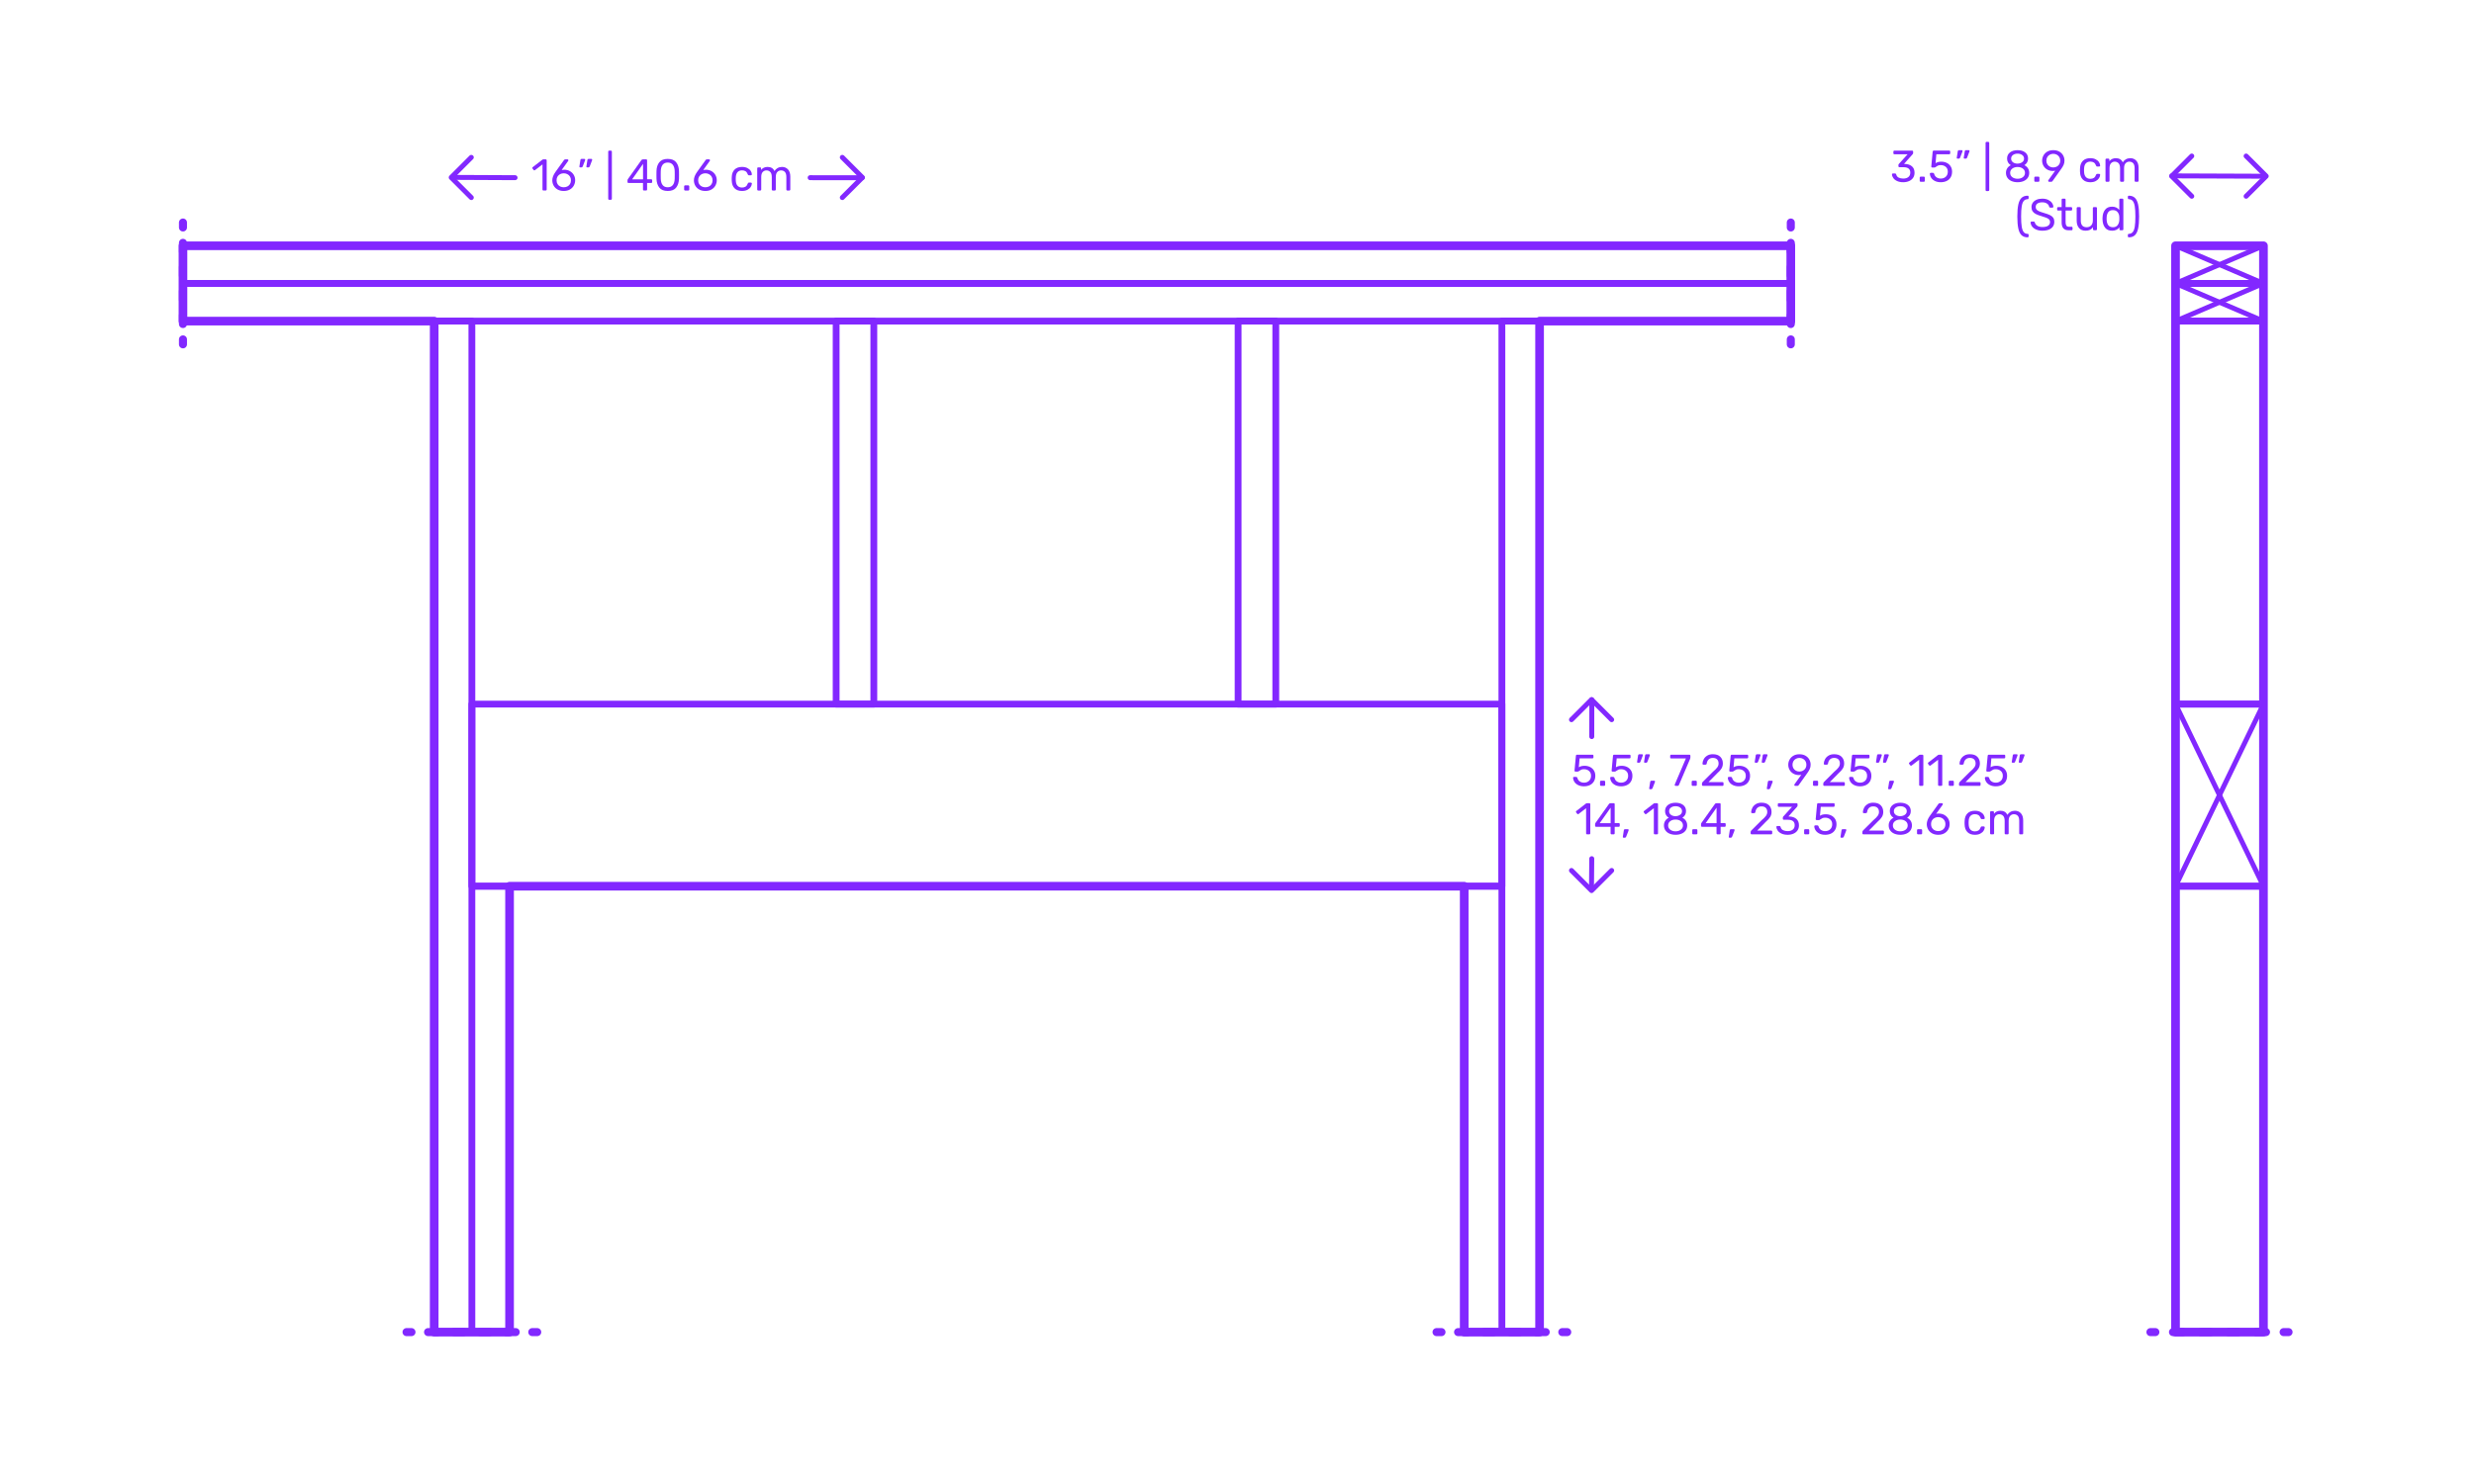 <?xml version="1.0" encoding="utf-8"?>
<!-- Generator: Adobe Illustrator 27.6.1, SVG Export Plug-In . SVG Version: 6.00 Build 0)  -->
<!DOCTYPE svg PUBLIC "-//W3C//DTD SVG 1.1//EN" "http://www.w3.org/Graphics/SVG/1.1/DTD/svg11.dtd">
<svg version="1.1" xmlns:x="http://ns.adobe.com/Extensibility/1.0/" xmlns:i="http://ns.adobe.com/AdobeIllustrator/10.0/" xmlns:graph="http://ns.adobe.com/Graphs/1.0/"
	 xmlns="http://www.w3.org/2000/svg" xmlns:xlink="http://www.w3.org/1999/xlink" x="0px" y="0px" width="1000px" height="600px"
	 viewBox="0 0 1000 600" enable-background="new 0 0 1000 600" xml:space="preserve">
<g id="FILL-BACKGROUND">
	<rect x="0" y="0" fill="#FFFFFF" width="1000" height="600"/>
</g>
<g id="N-TEXT">
</g>
<g id="N-DIMENSIONS">
	<g>
		<g>
			<g id="MTEXT_00000037694745758360662930000018439550724782537919_">
				<g>
					<g>
						<path fill="#8228FF" d="M766.866,73.217c-0.685-0.307-1.203-0.705-1.558-1.197c-0.354-0.492-0.543-1.002-0.566-1.529
							c0-0.109,0.036-0.195,0.107-0.262c0.072-0.066,0.162-0.1,0.271-0.1h0.81c0.133,0,0.24,0.027,0.324,0.082
							c0.084,0.053,0.15,0.158,0.198,0.314c0.155,0.611,0.495,1.045,1.017,1.297c0.522,0.252,1.137,0.377,1.846,0.377
							c0.863,0,1.551-0.207,2.061-0.621s0.766-1.004,0.766-1.773c0-1.463-0.895-2.195-2.682-2.195h-1.693
							c-0.119,0-0.219-0.039-0.297-0.117s-0.117-0.176-0.117-0.297v-0.467c0-0.182,0.066-0.336,0.199-0.469l3.51-3.889h-5.328
							c-0.12,0-0.219-0.035-0.297-0.107s-0.117-0.168-0.117-0.287v-0.648c0-0.133,0.039-0.238,0.117-0.316
							c0.078-0.076,0.177-0.115,0.297-0.115h7.128c0.132,0,0.237,0.039,0.315,0.115c0.077,0.078,0.117,0.184,0.117,0.316v0.594
							c0,0.133-0.061,0.27-0.181,0.414l-3.511,3.941h0.289c1.224,0.037,2.192,0.354,2.906,0.955c0.715,0.6,1.071,1.475,1.071,2.627
							c0,0.793-0.195,1.473-0.585,2.043c-0.391,0.57-0.934,1.008-1.629,1.314c-0.696,0.307-1.482,0.459-2.357,0.459
							C768.36,73.676,767.551,73.523,766.866,73.217z"/>
						<path fill="#8228FF" d="M776.072,73.379c-0.078-0.078-0.116-0.178-0.116-0.297V71.84c0-0.119,0.038-0.223,0.116-0.307
							s0.178-0.125,0.298-0.125h1.241c0.121,0,0.219,0.041,0.297,0.125s0.117,0.188,0.117,0.307v1.242
							c0,0.119-0.039,0.219-0.117,0.297s-0.176,0.117-0.297,0.117h-1.241C776.25,73.496,776.15,73.457,776.072,73.379z"/>
						<path fill="#8228FF" d="M782.13,73.189c-0.66-0.324-1.164-0.746-1.512-1.27c-0.349-0.521-0.534-1.082-0.558-1.682v-0.037
							c0-0.096,0.035-0.174,0.107-0.234c0.072-0.059,0.156-0.09,0.252-0.09h0.882c0.252,0,0.414,0.133,0.486,0.396
							c0.18,0.648,0.513,1.131,0.999,1.449s1.047,0.477,1.683,0.477c0.815,0,1.494-0.248,2.034-0.746s0.811-1.186,0.811-2.061
							c0-0.805-0.271-1.443-0.811-1.918s-1.219-0.711-2.034-0.711c-0.432,0-0.78,0.055-1.044,0.162s-0.534,0.264-0.811,0.469
							c-0.155,0.119-0.285,0.207-0.387,0.26c-0.102,0.055-0.213,0.082-0.332,0.082h-0.865c-0.107,0-0.203-0.039-0.287-0.117
							s-0.12-0.172-0.108-0.279l0.558-5.994c0.037-0.301,0.187-0.449,0.451-0.449h6.228c0.132,0,0.233,0.035,0.306,0.107
							s0.108,0.174,0.108,0.307v0.666c0,0.119-0.039,0.215-0.117,0.287s-0.177,0.107-0.297,0.107h-5.185l-0.324,3.619
							c0.576-0.408,1.351-0.613,2.322-0.613c0.805,0,1.536,0.16,2.196,0.479c0.659,0.316,1.185,0.781,1.575,1.395
							c0.39,0.611,0.585,1.338,0.585,2.178c0,0.889-0.195,1.652-0.585,2.295c-0.391,0.643-0.93,1.129-1.62,1.457
							c-0.69,0.33-1.479,0.496-2.367,0.496C783.57,73.676,782.789,73.514,782.13,73.189z"/>
						<path fill="#8228FF" d="M790.977,64.027c-0.053-0.072-0.068-0.162-0.045-0.27l0.396-2.52c0.048-0.348,0.216-0.523,0.504-0.523
							h1.152c0.084,0,0.152,0.031,0.207,0.09c0.054,0.061,0.08,0.133,0.08,0.217c0,0.121-0.018,0.217-0.053,0.289l-0.937,2.43
							c-0.06,0.131-0.126,0.23-0.198,0.297s-0.18,0.098-0.324,0.098h-0.558C791.105,64.135,791.031,64.1,790.977,64.027z
							 M793.803,64.027c-0.054-0.072-0.068-0.162-0.045-0.27l0.396-2.52c0.048-0.348,0.216-0.523,0.504-0.523h1.152
							c0.084,0,0.152,0.031,0.207,0.09c0.054,0.061,0.08,0.133,0.08,0.217c0,0.121-0.018,0.217-0.054,0.289l-0.936,2.43
							c-0.061,0.131-0.126,0.23-0.198,0.297s-0.18,0.098-0.324,0.098h-0.558C793.932,64.135,793.857,64.1,793.803,64.027z"/>
						<path fill="#8228FF" d="M802.686,77.123c-0.072-0.078-0.107-0.178-0.107-0.297V57.781c0-0.119,0.035-0.219,0.107-0.297
							s0.168-0.117,0.288-0.117h0.666c0.12,0,0.219,0.039,0.297,0.117s0.117,0.178,0.117,0.297v19.045
							c0,0.119-0.039,0.219-0.117,0.297s-0.177,0.117-0.297,0.117h-0.666C802.854,77.24,802.758,77.201,802.686,77.123z"/>
						<path fill="#8228FF" d="M813.08,73.217c-0.715-0.307-1.27-0.748-1.665-1.322c-0.396-0.576-0.595-1.248-0.595-2.018
							c0-0.707,0.178-1.328,0.531-1.863c0.354-0.533,0.831-0.943,1.432-1.232c-0.48-0.275-0.853-0.639-1.116-1.088
							c-0.265-0.451-0.396-0.982-0.396-1.594c0-1.045,0.389-1.869,1.17-2.475c0.779-0.605,1.806-0.91,3.078-0.91
							c1.271,0,2.295,0.301,3.068,0.9s1.161,1.428,1.161,2.484c0,0.6-0.132,1.125-0.396,1.574c-0.265,0.451-0.631,0.82-1.099,1.107
							c0.601,0.289,1.077,0.699,1.431,1.232c0.354,0.535,0.531,1.162,0.531,1.883c0,0.768-0.197,1.436-0.594,2.006
							s-0.951,1.008-1.665,1.314s-1.527,0.459-2.438,0.459C814.607,73.676,813.794,73.523,813.08,73.217z M817.652,71.623
							c0.569-0.432,0.854-1.008,0.854-1.727c0-0.721-0.285-1.297-0.854-1.729c-0.57-0.432-1.281-0.648-2.133-0.648
							c-0.865,0-1.582,0.217-2.151,0.648c-0.57,0.432-0.854,1.008-0.854,1.729c0,0.719,0.284,1.295,0.854,1.727
							c0.569,0.432,1.286,0.648,2.151,0.648C816.371,72.271,817.082,72.055,817.652,71.623z M817.373,65.576
							c0.504-0.361,0.756-0.84,0.756-1.441c0-0.611-0.249-1.1-0.747-1.467c-0.498-0.365-1.119-0.549-1.862-0.549
							c-0.756,0-1.381,0.184-1.873,0.549c-0.492,0.367-0.737,0.855-0.737,1.467c0,0.613,0.245,1.102,0.737,1.469
							c0.492,0.365,1.117,0.549,1.873,0.549C816.251,66.127,816.869,65.936,817.373,65.576z"/>
						<path fill="#8228FF" d="M822.386,73.379c-0.078-0.078-0.116-0.178-0.116-0.297V71.84c0-0.119,0.038-0.223,0.116-0.307
							s0.177-0.125,0.298-0.125h1.241c0.12,0,0.219,0.041,0.297,0.125s0.117,0.188,0.117,0.307v1.242
							c0,0.119-0.039,0.219-0.117,0.297s-0.177,0.117-0.297,0.117h-1.241C822.562,73.496,822.464,73.457,822.386,73.379z"/>
						<path fill="#8228FF" d="M827.966,73.379c-0.065-0.078-0.099-0.172-0.099-0.279c0-0.084,0.023-0.162,0.072-0.234l2.771-3.852
							c-0.288,0.072-0.624,0.107-1.008,0.107c-0.864-0.012-1.62-0.213-2.268-0.602c-0.648-0.391-1.144-0.9-1.486-1.531
							c-0.342-0.629-0.512-1.305-0.512-2.025c0-0.719,0.17-1.402,0.512-2.051c0.343-0.648,0.853-1.176,1.531-1.584
							c0.678-0.408,1.496-0.613,2.457-0.613c0.959,0,1.781,0.199,2.465,0.596c0.685,0.395,1.2,0.914,1.549,1.557
							c0.348,0.641,0.521,1.328,0.521,2.061c0,0.66-0.117,1.242-0.351,1.746c-0.234,0.504-0.544,1.025-0.927,1.566l-3.492,4.895
							c-0.084,0.109-0.166,0.195-0.243,0.262c-0.078,0.066-0.188,0.1-0.333,0.1h-0.9C828.119,73.496,828.031,73.457,827.966,73.379z
							 M831.359,67.357c0.432-0.229,0.773-0.549,1.025-0.963s0.378-0.891,0.378-1.432c0-0.551-0.126-1.037-0.378-1.457
							s-0.594-0.744-1.025-0.973c-0.433-0.227-0.906-0.342-1.422-0.342c-0.504,0-0.97,0.115-1.396,0.342
							c-0.427,0.229-0.765,0.553-1.017,0.973s-0.379,0.906-0.379,1.457c0,0.541,0.127,1.018,0.379,1.432s0.588,0.734,1.008,0.963
							s0.888,0.342,1.404,0.342C830.453,67.699,830.927,67.586,831.359,67.357z"/>
						<path fill="#8228FF" d="M841.889,72.586c-0.72-0.725-1.098-1.742-1.134-3.051l-0.019-0.719l0.019-0.721
							c0.036-1.309,0.414-2.324,1.134-3.051c0.721-0.727,1.722-1.09,3.006-1.09c0.864,0,1.594,0.154,2.188,0.459
							c0.594,0.307,1.037,0.688,1.332,1.143c0.293,0.457,0.453,0.912,0.477,1.369c0.012,0.107-0.027,0.203-0.117,0.287
							s-0.188,0.127-0.297,0.127h-0.792c-0.12,0-0.21-0.027-0.271-0.082c-0.06-0.053-0.119-0.152-0.18-0.297
							c-0.216-0.588-0.513-1.004-0.891-1.25s-0.855-0.369-1.432-0.369c-0.756,0-1.355,0.234-1.799,0.701
							c-0.445,0.469-0.685,1.184-0.721,2.143l-0.018,0.631l0.018,0.629c0.036,0.961,0.275,1.674,0.721,2.143
							c0.443,0.467,1.043,0.701,1.799,0.701c0.588,0,1.068-0.123,1.44-0.369s0.666-0.662,0.882-1.25
							c0.061-0.145,0.12-0.244,0.18-0.297c0.061-0.055,0.15-0.082,0.271-0.082h0.792c0.108,0,0.207,0.043,0.297,0.127
							s0.129,0.18,0.117,0.287c-0.023,0.445-0.184,0.895-0.477,1.35c-0.295,0.457-0.738,0.842-1.332,1.152
							c-0.594,0.312-1.323,0.469-2.188,0.469C843.61,73.676,842.609,73.312,841.889,72.586z"/>
						<path fill="#8228FF" d="M851.167,73.379c-0.078-0.078-0.116-0.178-0.116-0.297v-8.533c0-0.119,0.038-0.219,0.116-0.297
							s0.177-0.117,0.298-0.117h0.756c0.119,0,0.215,0.039,0.287,0.117s0.108,0.178,0.108,0.297v0.613
							c0.647-0.805,1.524-1.207,2.628-1.207c1.32,0,2.256,0.553,2.809,1.656c0.287-0.504,0.698-0.906,1.232-1.205
							c0.533-0.301,1.131-0.451,1.791-0.451c0.984,0,1.788,0.336,2.412,1.008c0.623,0.674,0.936,1.645,0.936,2.916v5.203
							c0,0.119-0.039,0.219-0.117,0.297s-0.177,0.117-0.297,0.117h-0.773c-0.12,0-0.219-0.039-0.297-0.117s-0.117-0.178-0.117-0.297
							v-5.041c0-0.959-0.198-1.646-0.594-2.061c-0.396-0.414-0.918-0.621-1.566-0.621c-0.576,0-1.07,0.213-1.484,0.639
							s-0.621,1.107-0.621,2.043v5.041c0,0.119-0.039,0.219-0.117,0.297s-0.178,0.117-0.297,0.117h-0.793
							c-0.119,0-0.219-0.039-0.297-0.117s-0.117-0.178-0.117-0.297v-5.041c0-0.947-0.207-1.631-0.62-2.051
							c-0.414-0.42-0.927-0.631-1.539-0.631c-0.576,0-1.071,0.211-1.485,0.631s-0.621,1.098-0.621,2.033v5.059
							c0,0.119-0.039,0.219-0.117,0.297s-0.177,0.117-0.297,0.117h-0.791C851.344,73.496,851.245,73.457,851.167,73.379z"/>
						<path fill="#8228FF" d="M817.111,95.084c-0.605-0.582-1.041-1.484-1.305-2.709s-0.396-2.838-0.396-4.842
							s0.133-3.615,0.396-4.832c0.264-1.219,0.699-2.119,1.305-2.701s1.426-0.873,2.457-0.873c0.12,0,0.219,0.039,0.297,0.117
							s0.117,0.178,0.117,0.297v0.594c0,0.109-0.035,0.201-0.107,0.279s-0.156,0.117-0.252,0.117
							c-0.685,0.012-1.219,0.242-1.603,0.693c-0.384,0.449-0.659,1.176-0.827,2.178c-0.169,1.002-0.252,2.379-0.252,4.131
							c0,1.764,0.083,3.146,0.252,4.148c0.168,1.002,0.443,1.729,0.827,2.178c0.384,0.451,0.918,0.682,1.603,0.693
							c0.096,0,0.18,0.039,0.252,0.117s0.107,0.172,0.107,0.279v0.594c0,0.119-0.039,0.219-0.117,0.297s-0.177,0.117-0.297,0.117
							C818.537,95.957,817.717,95.666,817.111,95.084z"/>
						<path fill="#8228FF" d="M823.034,92.807c-0.727-0.311-1.278-0.723-1.656-1.232s-0.579-1.059-0.603-1.646
							c0-0.096,0.035-0.18,0.107-0.252s0.162-0.109,0.27-0.109h0.883c0.216,0,0.365,0.121,0.449,0.361
							c0.108,0.504,0.418,0.939,0.928,1.305s1.238,0.549,2.188,0.549c1.02,0,1.781-0.18,2.285-0.539
							c0.504-0.361,0.756-0.859,0.756-1.494c0-0.408-0.123-0.744-0.369-1.01c-0.246-0.264-0.611-0.494-1.098-0.691
							c-0.486-0.199-1.215-0.441-2.188-0.73c-0.924-0.264-1.658-0.545-2.205-0.846c-0.545-0.299-0.957-0.668-1.232-1.107
							c-0.275-0.438-0.414-0.992-0.414-1.664c0-0.648,0.174-1.227,0.521-1.736c0.349-0.51,0.853-0.912,1.513-1.207
							c0.659-0.293,1.44-0.441,2.34-0.441c0.937,0,1.737,0.166,2.403,0.496s1.173,0.744,1.521,1.242
							c0.348,0.498,0.533,0.998,0.558,1.502c0,0.109-0.036,0.199-0.108,0.271c-0.072,0.07-0.162,0.107-0.27,0.107h-0.9
							c-0.096,0-0.186-0.029-0.27-0.09s-0.145-0.15-0.18-0.271c-0.072-0.516-0.361-0.941-0.865-1.277s-1.133-0.504-1.89-0.504
							c-0.815,0-1.464,0.16-1.944,0.477c-0.479,0.318-0.719,0.789-0.719,1.414c0,0.42,0.109,0.762,0.332,1.025
							s0.564,0.498,1.026,0.703c0.462,0.203,1.137,0.438,2.024,0.701c1.021,0.287,1.821,0.576,2.403,0.863
							c0.582,0.289,1.017,0.646,1.306,1.072c0.287,0.426,0.432,0.975,0.432,1.646c0,1.129-0.43,2.008-1.287,2.637
							c-0.857,0.631-2.02,0.945-3.482,0.945C824.615,93.275,823.76,93.119,823.034,92.807z"/>
						<path fill="#8228FF" d="M833.32,89.945v-4.824h-1.422c-0.12,0-0.216-0.035-0.287-0.107c-0.072-0.072-0.109-0.168-0.109-0.289
							v-0.576c0-0.119,0.037-0.219,0.109-0.297c0.071-0.078,0.167-0.117,0.287-0.117h1.422v-3.006c0-0.119,0.036-0.219,0.108-0.297
							c0.071-0.078,0.168-0.117,0.288-0.117h0.792c0.12,0,0.219,0.039,0.297,0.117s0.117,0.178,0.117,0.297v3.006h2.231
							c0.12,0,0.219,0.039,0.297,0.117s0.117,0.178,0.117,0.297v0.576c0,0.121-0.039,0.217-0.117,0.289s-0.177,0.107-0.297,0.107
							h-2.231v4.697c0,0.613,0.099,1.074,0.297,1.387s0.536,0.469,1.017,0.469h1.098c0.121,0,0.217,0.039,0.289,0.117
							s0.107,0.176,0.107,0.297v0.594c0,0.119-0.035,0.219-0.107,0.297s-0.168,0.117-0.289,0.117h-1.223
							C834.25,93.096,833.32,92.045,833.32,89.945z"/>
						<path fill="#8228FF" d="M840.34,92.168c-0.623-0.738-0.936-1.719-0.936-2.943v-5.076c0-0.119,0.039-0.219,0.117-0.297
							s0.177-0.117,0.297-0.117h0.828c0.119,0,0.219,0.039,0.297,0.117s0.117,0.178,0.117,0.297v4.986
							c0,1.824,0.792,2.736,2.376,2.736c0.768,0,1.377-0.242,1.827-0.729c0.449-0.486,0.675-1.154,0.675-2.008v-4.986
							c0-0.119,0.039-0.219,0.117-0.297c0.077-0.078,0.177-0.117,0.297-0.117h0.828c0.12,0,0.219,0.039,0.297,0.117
							s0.117,0.178,0.117,0.297v8.533c0,0.119-0.039,0.219-0.117,0.297s-0.177,0.117-0.297,0.117h-0.774
							c-0.119,0-0.219-0.039-0.297-0.117s-0.117-0.178-0.117-0.297v-0.811c-0.348,0.469-0.756,0.818-1.224,1.053
							s-1.062,0.352-1.782,0.352C841.846,93.275,840.965,92.906,840.34,92.168z"/>
						<path fill="#8228FF" d="M850.879,92.051c-0.629-0.816-0.969-1.848-1.017-3.096l-0.019-0.539l0.019-0.541
							c0.048-1.236,0.39-2.266,1.026-3.086c0.636-0.822,1.578-1.234,2.826-1.234s2.219,0.445,2.916,1.332v-4.158
							c0-0.119,0.038-0.219,0.117-0.297c0.077-0.078,0.176-0.117,0.297-0.117h0.81c0.12,0,0.219,0.039,0.297,0.117
							c0.077,0.078,0.117,0.178,0.117,0.297v11.953c0,0.119-0.04,0.219-0.117,0.297c-0.078,0.078-0.177,0.117-0.297,0.117h-0.774
							c-0.119,0-0.216-0.039-0.287-0.117c-0.072-0.078-0.108-0.178-0.108-0.297v-0.775c-0.685,0.912-1.675,1.369-2.97,1.369
							C852.454,93.275,851.51,92.867,850.879,92.051z M855.946,91.035c0.42-0.559,0.647-1.223,0.685-1.99
							c0.012-0.131,0.018-0.359,0.018-0.684c0-0.336-0.006-0.57-0.018-0.701c-0.025-0.732-0.256-1.365-0.693-1.9
							c-0.438-0.533-1.065-0.801-1.881-0.801c-0.864,0-1.494,0.27-1.891,0.811c-0.396,0.539-0.611,1.248-0.647,2.123l-0.019,0.523
							c0,2.303,0.852,3.455,2.557,3.455C854.896,91.871,855.526,91.592,855.946,91.035z"/>
						<path fill="#8228FF" d="M860.203,95.84c-0.078-0.078-0.117-0.178-0.117-0.297v-0.594c0-0.107,0.036-0.201,0.108-0.279
							c0.071-0.078,0.155-0.117,0.252-0.117c0.672-0.012,1.202-0.242,1.593-0.693c0.391-0.449,0.669-1.178,0.838-2.186
							c0.167-1.008,0.252-2.389,0.252-4.141s-0.085-3.129-0.252-4.131c-0.169-1.002-0.447-1.729-0.838-2.178
							c-0.391-0.451-0.921-0.682-1.593-0.693c-0.097,0-0.181-0.039-0.252-0.117c-0.072-0.078-0.108-0.17-0.108-0.279v-0.594
							c0-0.119,0.039-0.219,0.117-0.297s0.171-0.117,0.279-0.117c1.031,0,1.851,0.291,2.457,0.873
							c0.605,0.582,1.041,1.482,1.305,2.701c0.264,1.217,0.396,2.828,0.396,4.832s-0.133,3.617-0.396,4.842
							s-0.699,2.127-1.305,2.709c-0.606,0.582-1.426,0.873-2.457,0.873C860.374,95.957,860.281,95.918,860.203,95.84z"/>
					</g>
				</g>
			</g>
			<g>
				<g id="POLYLINE_00000093163099992309317980000007502507545539330727_">
					
						<polyline fill="none" stroke="#8228FF" stroke-width="2" stroke-linecap="round" stroke-linejoin="round" stroke-miterlimit="10" points="
						907.891,79.34 916.016,71.214 907.891,63.089 					"/>
				</g>
			</g>
			<g>
				
					<line fill="none" stroke="#8228FF" stroke-width="2" stroke-linecap="round" stroke-linejoin="round" stroke-miterlimit="10" x1="915.382" y1="71.247" x2="877.867" y2="71.104"/>
				<g id="POLYLINE_00000105411104639969108110000015509759777172980130_">
					
						<polyline fill="none" stroke="#8228FF" stroke-width="2" stroke-linecap="round" stroke-linejoin="round" stroke-miterlimit="10" points="
						885.921,63.089 877.796,71.216 885.921,79.34 					"/>
				</g>
			</g>
		</g>
		<g>
			<g id="MTEXT_00000146498744941794327180000016721826793210648996_">
				<g>
					<g>
						<path fill="#8228FF" d="M637.922,317.432c-0.66-0.324-1.164-0.748-1.512-1.27c-0.349-0.521-0.534-1.084-0.558-1.684v-0.035
							c0-0.096,0.035-0.174,0.107-0.234s0.156-0.09,0.252-0.09h0.882c0.252,0,0.414,0.133,0.486,0.396
							c0.18,0.646,0.513,1.131,0.999,1.447c0.486,0.318,1.047,0.479,1.683,0.479c0.816,0,1.494-0.25,2.034-0.748
							s0.811-1.184,0.811-2.061c0-0.805-0.271-1.443-0.811-1.918c-0.54-0.473-1.218-0.711-2.034-0.711
							c-0.432,0-0.779,0.055-1.044,0.162c-0.264,0.109-0.534,0.266-0.81,0.469c-0.156,0.121-0.285,0.207-0.387,0.262
							c-0.103,0.053-0.214,0.08-0.333,0.08h-0.864c-0.108,0-0.204-0.039-0.288-0.117s-0.12-0.17-0.108-0.279l0.559-5.994
							c0.036-0.299,0.186-0.449,0.45-0.449h6.228c0.132,0,0.234,0.035,0.306,0.107c0.072,0.072,0.108,0.174,0.108,0.307v0.666
							c0,0.119-0.039,0.217-0.117,0.287c-0.078,0.072-0.177,0.109-0.297,0.109h-5.184l-0.324,3.617
							c0.576-0.408,1.35-0.611,2.322-0.611c0.804,0,1.535,0.158,2.195,0.477s1.186,0.783,1.575,1.395
							c0.39,0.613,0.585,1.338,0.585,2.178c0,0.889-0.195,1.654-0.585,2.295c-0.39,0.643-0.93,1.129-1.62,1.459
							c-0.689,0.33-1.479,0.494-2.367,0.494C639.362,317.916,638.582,317.754,637.922,317.432z"/>
						<path fill="#8228FF" d="M646.859,317.619c-0.078-0.078-0.117-0.176-0.117-0.297v-1.242c0-0.119,0.039-0.221,0.117-0.305
							s0.177-0.127,0.297-0.127h1.242c0.12,0,0.219,0.043,0.297,0.127s0.117,0.186,0.117,0.305v1.242
							c0,0.121-0.039,0.219-0.117,0.297s-0.177,0.117-0.297,0.117h-1.242C647.036,317.736,646.938,317.697,646.859,317.619z"/>
						<path fill="#8228FF" d="M652.916,317.432c-0.66-0.324-1.164-0.748-1.512-1.27c-0.349-0.521-0.534-1.084-0.558-1.684v-0.035
							c0-0.096,0.035-0.174,0.107-0.234s0.156-0.09,0.252-0.09h0.882c0.252,0,0.414,0.133,0.486,0.396
							c0.18,0.646,0.513,1.131,0.999,1.447c0.486,0.318,1.047,0.479,1.683,0.479c0.816,0,1.494-0.25,2.034-0.748
							s0.811-1.184,0.811-2.061c0-0.805-0.271-1.443-0.811-1.918c-0.54-0.473-1.218-0.711-2.034-0.711
							c-0.432,0-0.779,0.055-1.044,0.162c-0.264,0.109-0.534,0.266-0.81,0.469c-0.156,0.121-0.285,0.207-0.387,0.262
							c-0.103,0.053-0.214,0.08-0.333,0.08h-0.864c-0.108,0-0.204-0.039-0.288-0.117s-0.12-0.17-0.108-0.279l0.559-5.994
							c0.036-0.299,0.186-0.449,0.45-0.449h6.228c0.132,0,0.234,0.035,0.306,0.107c0.072,0.072,0.108,0.174,0.108,0.307v0.666
							c0,0.119-0.039,0.217-0.117,0.287c-0.078,0.072-0.177,0.109-0.297,0.109h-5.184l-0.324,3.617
							c0.576-0.408,1.35-0.611,2.322-0.611c0.804,0,1.535,0.158,2.195,0.477s1.186,0.783,1.575,1.395
							c0.39,0.613,0.585,1.338,0.585,2.178c0,0.889-0.195,1.654-0.585,2.295c-0.39,0.643-0.93,1.129-1.62,1.459
							c-0.689,0.33-1.479,0.494-2.367,0.494C654.356,317.916,653.576,317.754,652.916,317.432z"/>
						<path fill="#8228FF" d="M661.763,308.27c-0.054-0.072-0.068-0.162-0.045-0.271l0.396-2.52
							c0.048-0.348,0.216-0.521,0.504-0.521h1.152c0.083,0,0.152,0.029,0.207,0.09c0.054,0.061,0.08,0.133,0.08,0.217
							c0,0.119-0.018,0.215-0.054,0.287l-0.936,2.43c-0.061,0.133-0.126,0.232-0.198,0.297c-0.072,0.066-0.18,0.1-0.324,0.1h-0.558
							C661.892,308.377,661.817,308.34,661.763,308.27z M664.589,308.27c-0.054-0.072-0.069-0.162-0.045-0.271l0.396-2.52
							c0.048-0.348,0.216-0.521,0.504-0.521h1.151c0.084,0,0.153,0.029,0.207,0.09c0.055,0.061,0.081,0.133,0.081,0.217
							c0,0.119-0.018,0.215-0.054,0.287l-0.936,2.43c-0.061,0.133-0.126,0.232-0.198,0.297c-0.072,0.066-0.181,0.1-0.324,0.1h-0.558
							C664.718,308.377,664.644,308.34,664.589,308.27z"/>
						<path fill="#8228FF" d="M666.659,318.979c-0.054-0.072-0.069-0.162-0.045-0.27l0.396-2.539
							c0.048-0.348,0.216-0.521,0.504-0.521h1.151c0.084,0,0.156,0.033,0.217,0.1c0.06,0.066,0.09,0.135,0.09,0.207
							c0,0.096-0.024,0.197-0.072,0.307l-0.936,2.41c-0.108,0.277-0.276,0.414-0.504,0.414h-0.559
							C666.795,319.086,666.714,319.051,666.659,318.979z"/>
						<path fill="#8228FF" d="M677.009,317.619c-0.066-0.078-0.1-0.17-0.1-0.279l0.036-0.16l4.5-10.531h-5.939
							c-0.12,0-0.22-0.039-0.297-0.117c-0.078-0.078-0.117-0.176-0.117-0.297v-0.666c0-0.131,0.036-0.236,0.107-0.314
							c0.072-0.078,0.174-0.117,0.307-0.117h7.344c0.132,0,0.234,0.039,0.306,0.117c0.072,0.078,0.108,0.184,0.108,0.314v0.613
							c0,0.215-0.048,0.449-0.145,0.701l-4.445,10.404c-0.061,0.133-0.126,0.24-0.198,0.324s-0.174,0.125-0.306,0.125h-0.9
							C677.161,317.736,677.074,317.697,677.009,317.619z"/>
						<path fill="#8228FF" d="M683.902,317.619c-0.078-0.078-0.116-0.176-0.116-0.297v-1.242c0-0.119,0.038-0.221,0.116-0.305
							s0.178-0.127,0.298-0.127h1.241c0.12,0,0.219,0.043,0.297,0.127s0.117,0.186,0.117,0.305v1.242
							c0,0.121-0.039,0.219-0.117,0.297s-0.177,0.117-0.297,0.117H684.2C684.08,317.736,683.98,317.697,683.902,317.619z"/>
						<path fill="#8228FF" d="M688.061,317.619c-0.078-0.078-0.117-0.176-0.117-0.297v-0.539c0-0.275,0.15-0.541,0.45-0.793
							l3.924-3.906c0.889-0.756,1.5-1.373,1.836-1.854c0.336-0.479,0.505-0.99,0.505-1.529c0-0.709-0.198-1.264-0.595-1.666
							c-0.396-0.4-0.972-0.602-1.728-0.602c-0.72,0-1.29,0.209-1.71,0.629s-0.679,0.984-0.774,1.691
							c-0.024,0.133-0.084,0.234-0.18,0.307c-0.097,0.072-0.192,0.107-0.288,0.107h-0.864c-0.107,0-0.198-0.035-0.27-0.107
							c-0.072-0.072-0.108-0.156-0.108-0.252c0.024-0.635,0.195-1.25,0.513-1.846c0.318-0.594,0.789-1.078,1.413-1.457
							s1.38-0.566,2.269-0.566c1.344,0,2.354,0.35,3.033,1.053c0.678,0.701,1.017,1.592,1.017,2.672
							c0,0.756-0.183,1.438-0.549,2.043c-0.366,0.607-0.939,1.246-1.719,1.918l-3.547,3.6h5.671c0.132,0,0.233,0.037,0.306,0.107
							c0.072,0.072,0.108,0.176,0.108,0.307v0.684c0,0.121-0.04,0.219-0.117,0.297c-0.078,0.078-0.178,0.117-0.297,0.117h-7.885
							C688.237,317.736,688.139,317.697,688.061,317.619z"/>
						<path fill="#8228FF" d="M700.472,317.432c-0.66-0.324-1.164-0.748-1.512-1.27c-0.349-0.521-0.534-1.084-0.558-1.684v-0.035
							c0-0.096,0.035-0.174,0.107-0.234s0.156-0.09,0.252-0.09h0.882c0.252,0,0.414,0.133,0.486,0.396
							c0.18,0.646,0.513,1.131,0.999,1.447c0.486,0.318,1.047,0.479,1.683,0.479c0.816,0,1.494-0.25,2.034-0.748
							s0.811-1.184,0.811-2.061c0-0.805-0.271-1.443-0.811-1.918c-0.54-0.473-1.218-0.711-2.034-0.711
							c-0.432,0-0.779,0.055-1.044,0.162c-0.264,0.109-0.534,0.266-0.81,0.469c-0.156,0.121-0.285,0.207-0.387,0.262
							c-0.103,0.053-0.214,0.08-0.333,0.08h-0.864c-0.108,0-0.204-0.039-0.288-0.117s-0.12-0.17-0.108-0.279l0.559-5.994
							c0.036-0.299,0.186-0.449,0.45-0.449h6.228c0.132,0,0.234,0.035,0.306,0.107c0.072,0.072,0.108,0.174,0.108,0.307v0.666
							c0,0.119-0.039,0.217-0.117,0.287c-0.078,0.072-0.177,0.109-0.297,0.109h-5.184l-0.324,3.617
							c0.576-0.408,1.35-0.611,2.322-0.611c0.804,0,1.535,0.158,2.195,0.477s1.186,0.783,1.575,1.395
							c0.39,0.613,0.585,1.338,0.585,2.178c0,0.889-0.195,1.654-0.585,2.295c-0.39,0.643-0.93,1.129-1.62,1.459
							c-0.689,0.33-1.479,0.494-2.367,0.494C701.912,317.916,701.132,317.754,700.472,317.432z"/>
						<path fill="#8228FF" d="M709.318,308.27c-0.054-0.072-0.068-0.162-0.045-0.271l0.396-2.52
							c0.048-0.348,0.216-0.521,0.504-0.521h1.152c0.083,0,0.152,0.029,0.207,0.09c0.054,0.061,0.08,0.133,0.08,0.217
							c0,0.119-0.018,0.215-0.054,0.287l-0.936,2.43c-0.061,0.133-0.126,0.232-0.198,0.297c-0.072,0.066-0.18,0.1-0.324,0.1h-0.558
							C709.447,308.377,709.373,308.34,709.318,308.27z M712.145,308.27c-0.054-0.072-0.069-0.162-0.045-0.271l0.396-2.52
							c0.048-0.348,0.216-0.521,0.504-0.521h1.151c0.084,0,0.153,0.029,0.207,0.09c0.055,0.061,0.081,0.133,0.081,0.217
							c0,0.119-0.018,0.215-0.054,0.287l-0.936,2.43c-0.061,0.133-0.126,0.232-0.198,0.297c-0.072,0.066-0.181,0.1-0.324,0.1h-0.558
							C712.273,308.377,712.199,308.34,712.145,308.27z"/>
						<path fill="#8228FF" d="M714.215,318.979c-0.055-0.072-0.069-0.162-0.045-0.27l0.396-2.539
							c0.048-0.348,0.216-0.521,0.504-0.521h1.152c0.084,0,0.156,0.033,0.216,0.1s0.09,0.135,0.09,0.207
							c0,0.096-0.023,0.197-0.071,0.307l-0.937,2.41c-0.107,0.277-0.276,0.414-0.504,0.414h-0.558
							C714.35,319.086,714.269,319.051,714.215,318.979z"/>
						<path fill="#8228FF" d="M725.356,317.619c-0.066-0.078-0.1-0.17-0.1-0.279c0-0.082,0.024-0.16,0.072-0.232l2.772-3.854
							c-0.288,0.072-0.624,0.109-1.009,0.109c-0.863-0.012-1.619-0.213-2.268-0.604s-1.143-0.9-1.485-1.529
							c-0.342-0.631-0.513-1.305-0.513-2.025s0.171-1.404,0.513-2.053c0.343-0.648,0.853-1.176,1.53-1.584s1.497-0.611,2.457-0.611
							s1.782,0.197,2.466,0.594c0.685,0.396,1.2,0.916,1.548,1.557c0.349,0.643,0.522,1.33,0.522,2.061
							c0,0.66-0.117,1.242-0.351,1.746c-0.234,0.504-0.544,1.027-0.928,1.566l-3.492,4.896c-0.084,0.107-0.165,0.195-0.242,0.262
							c-0.078,0.064-0.189,0.098-0.333,0.098h-0.9C725.509,317.736,725.422,317.697,725.356,317.619z M728.749,311.6
							c0.433-0.229,0.774-0.549,1.026-0.963s0.378-0.893,0.378-1.432c0-0.553-0.126-1.037-0.378-1.459
							c-0.252-0.42-0.594-0.744-1.026-0.971c-0.432-0.229-0.906-0.342-1.422-0.342c-0.504,0-0.969,0.113-1.395,0.342
							c-0.427,0.227-0.766,0.551-1.018,0.971c-0.252,0.422-0.378,0.906-0.378,1.459c0,0.539,0.126,1.018,0.378,1.432
							s0.588,0.734,1.008,0.963c0.42,0.227,0.889,0.342,1.404,0.342S728.317,311.826,728.749,311.6z"/>
						<path fill="#8228FF" d="M732.934,317.619c-0.078-0.078-0.116-0.176-0.116-0.297v-1.242c0-0.119,0.038-0.221,0.116-0.305
							s0.178-0.127,0.298-0.127h1.241c0.12,0,0.219,0.043,0.297,0.127s0.117,0.186,0.117,0.305v1.242
							c0,0.121-0.039,0.219-0.117,0.297s-0.177,0.117-0.297,0.117h-1.241C733.111,317.736,733.012,317.697,732.934,317.619z"/>
						<path fill="#8228FF" d="M737.092,317.619c-0.078-0.078-0.117-0.176-0.117-0.297v-0.539c0-0.275,0.15-0.541,0.45-0.793
							l3.924-3.906c0.889-0.756,1.5-1.373,1.836-1.854c0.336-0.479,0.505-0.99,0.505-1.529c0-0.709-0.198-1.264-0.595-1.666
							c-0.396-0.4-0.972-0.602-1.728-0.602c-0.72,0-1.29,0.209-1.71,0.629s-0.679,0.984-0.774,1.691
							c-0.024,0.133-0.084,0.234-0.18,0.307c-0.097,0.072-0.192,0.107-0.288,0.107h-0.864c-0.107,0-0.198-0.035-0.27-0.107
							c-0.072-0.072-0.108-0.156-0.108-0.252c0.024-0.635,0.195-1.25,0.513-1.846c0.318-0.594,0.789-1.078,1.413-1.457
							s1.38-0.566,2.269-0.566c1.344,0,2.354,0.35,3.033,1.053c0.678,0.701,1.017,1.592,1.017,2.672
							c0,0.756-0.183,1.438-0.549,2.043c-0.366,0.607-0.939,1.246-1.719,1.918l-3.547,3.6h5.671c0.132,0,0.233,0.037,0.306,0.107
							c0.072,0.072,0.108,0.176,0.108,0.307v0.684c0,0.121-0.04,0.219-0.117,0.297c-0.078,0.078-0.178,0.117-0.297,0.117h-7.885
							C737.269,317.736,737.17,317.697,737.092,317.619z"/>
						<path fill="#8228FF" d="M749.503,317.432c-0.66-0.324-1.164-0.748-1.512-1.27c-0.349-0.521-0.534-1.084-0.558-1.684v-0.035
							c0-0.096,0.035-0.174,0.107-0.234s0.156-0.09,0.252-0.09h0.882c0.252,0,0.414,0.133,0.486,0.396
							c0.18,0.646,0.513,1.131,0.999,1.447c0.486,0.318,1.047,0.479,1.683,0.479c0.816,0,1.494-0.25,2.034-0.748
							s0.811-1.184,0.811-2.061c0-0.805-0.271-1.443-0.811-1.918c-0.54-0.473-1.218-0.711-2.034-0.711
							c-0.432,0-0.779,0.055-1.044,0.162c-0.264,0.109-0.534,0.266-0.81,0.469c-0.156,0.121-0.285,0.207-0.387,0.262
							c-0.103,0.053-0.214,0.08-0.333,0.08h-0.864c-0.108,0-0.204-0.039-0.288-0.117s-0.12-0.17-0.108-0.279l0.559-5.994
							c0.036-0.299,0.186-0.449,0.45-0.449h6.228c0.132,0,0.234,0.035,0.306,0.107c0.072,0.072,0.108,0.174,0.108,0.307v0.666
							c0,0.119-0.039,0.217-0.117,0.287c-0.078,0.072-0.177,0.109-0.297,0.109h-5.184l-0.324,3.617
							c0.576-0.408,1.35-0.611,2.322-0.611c0.804,0,1.535,0.158,2.195,0.477s1.186,0.783,1.575,1.395
							c0.39,0.613,0.585,1.338,0.585,2.178c0,0.889-0.195,1.654-0.585,2.295c-0.39,0.643-0.93,1.129-1.62,1.459
							c-0.689,0.33-1.479,0.494-2.367,0.494C750.943,317.916,750.163,317.754,749.503,317.432z"/>
						<path fill="#8228FF" d="M758.35,308.27c-0.054-0.072-0.068-0.162-0.045-0.271l0.396-2.52c0.048-0.348,0.216-0.521,0.504-0.521
							h1.152c0.083,0,0.152,0.029,0.207,0.09c0.054,0.061,0.08,0.133,0.08,0.217c0,0.119-0.018,0.215-0.054,0.287l-0.936,2.43
							c-0.061,0.133-0.126,0.232-0.198,0.297c-0.072,0.066-0.18,0.1-0.324,0.1h-0.558C758.479,308.377,758.404,308.34,758.35,308.27
							z M761.176,308.27c-0.054-0.072-0.069-0.162-0.045-0.271l0.396-2.52c0.048-0.348,0.216-0.521,0.504-0.521h1.151
							c0.084,0,0.153,0.029,0.207,0.09c0.055,0.061,0.081,0.133,0.081,0.217c0,0.119-0.018,0.215-0.054,0.287l-0.936,2.43
							c-0.061,0.133-0.126,0.232-0.198,0.297c-0.072,0.066-0.181,0.1-0.324,0.1h-0.558
							C761.305,308.377,761.23,308.34,761.176,308.27z"/>
						<path fill="#8228FF" d="M763.246,318.979c-0.055-0.072-0.069-0.162-0.045-0.27l0.396-2.539
							c0.048-0.348,0.216-0.521,0.504-0.521h1.152c0.084,0,0.156,0.033,0.216,0.1s0.09,0.135,0.09,0.207
							c0,0.096-0.023,0.197-0.071,0.307l-0.937,2.41c-0.107,0.277-0.276,0.414-0.504,0.414h-0.558
							C763.381,319.086,763.3,319.051,763.246,318.979z"/>
						<path fill="#8228FF" d="M775.837,317.619c-0.072-0.078-0.108-0.176-0.108-0.297V307.17l-3.024,2.322
							c-0.084,0.072-0.174,0.109-0.27,0.109c-0.108,0-0.21-0.061-0.306-0.182l-0.433-0.557c-0.06-0.084-0.09-0.168-0.09-0.252
							c0-0.133,0.06-0.24,0.18-0.324l3.906-3.023c0.132-0.084,0.288-0.127,0.468-0.127h0.847c0.119,0,0.219,0.039,0.297,0.117
							s0.117,0.178,0.117,0.297v11.771c0,0.121-0.039,0.219-0.117,0.297s-0.178,0.117-0.297,0.117h-0.883
							C776.005,317.736,775.908,317.697,775.837,317.619z"/>
						<path fill="#8228FF" d="M783.486,317.619c-0.072-0.078-0.108-0.176-0.108-0.297V307.17l-3.023,2.322
							c-0.084,0.072-0.174,0.109-0.271,0.109c-0.107,0-0.21-0.061-0.306-0.182l-0.432-0.557c-0.061-0.084-0.09-0.168-0.09-0.252
							c0-0.133,0.06-0.24,0.18-0.324l3.906-3.023c0.132-0.084,0.288-0.127,0.468-0.127h0.846c0.12,0,0.219,0.039,0.297,0.117
							s0.117,0.178,0.117,0.297v11.771c0,0.121-0.039,0.219-0.117,0.297s-0.177,0.117-0.297,0.117h-0.882
							C783.654,317.736,783.559,317.697,783.486,317.619z"/>
						<path fill="#8228FF" d="M787.797,317.619c-0.078-0.078-0.116-0.176-0.116-0.297v-1.242c0-0.119,0.038-0.221,0.116-0.305
							s0.178-0.127,0.298-0.127h1.241c0.12,0,0.219,0.043,0.297,0.127s0.117,0.186,0.117,0.305v1.242
							c0,0.121-0.039,0.219-0.117,0.297s-0.177,0.117-0.297,0.117h-1.241C787.975,317.736,787.875,317.697,787.797,317.619z"/>
						<path fill="#8228FF" d="M791.955,317.619c-0.078-0.078-0.117-0.176-0.117-0.297v-0.539c0-0.275,0.15-0.541,0.45-0.793
							l3.924-3.906c0.889-0.756,1.5-1.373,1.836-1.854c0.336-0.479,0.505-0.99,0.505-1.529c0-0.709-0.198-1.264-0.595-1.666
							c-0.396-0.4-0.972-0.602-1.728-0.602c-0.72,0-1.29,0.209-1.71,0.629s-0.679,0.984-0.774,1.691
							c-0.024,0.133-0.084,0.234-0.18,0.307c-0.097,0.072-0.192,0.107-0.288,0.107h-0.864c-0.107,0-0.198-0.035-0.27-0.107
							c-0.072-0.072-0.108-0.156-0.108-0.252c0.024-0.635,0.195-1.25,0.513-1.846c0.318-0.594,0.789-1.078,1.413-1.457
							s1.38-0.566,2.269-0.566c1.344,0,2.354,0.35,3.033,1.053c0.678,0.701,1.017,1.592,1.017,2.672
							c0,0.756-0.183,1.438-0.549,2.043c-0.366,0.607-0.939,1.246-1.719,1.918l-3.547,3.6h5.671c0.132,0,0.233,0.037,0.306,0.107
							c0.072,0.072,0.108,0.176,0.108,0.307v0.684c0,0.121-0.04,0.219-0.117,0.297c-0.078,0.078-0.178,0.117-0.297,0.117h-7.885
							C792.132,317.736,792.033,317.697,791.955,317.619z"/>
						<path fill="#8228FF" d="M804.366,317.432c-0.66-0.324-1.164-0.748-1.512-1.27c-0.349-0.521-0.534-1.084-0.559-1.684v-0.035
							c0-0.096,0.036-0.174,0.108-0.234c0.071-0.061,0.155-0.09,0.252-0.09h0.882c0.252,0,0.414,0.133,0.486,0.396
							c0.18,0.646,0.513,1.131,0.999,1.447c0.485,0.318,1.047,0.479,1.683,0.479c0.815,0,1.494-0.25,2.034-0.748
							s0.81-1.184,0.81-2.061c0-0.805-0.27-1.443-0.81-1.918c-0.54-0.473-1.219-0.711-2.034-0.711c-0.432,0-0.78,0.055-1.044,0.162
							c-0.265,0.109-0.534,0.266-0.811,0.469c-0.155,0.121-0.285,0.207-0.387,0.262c-0.102,0.053-0.213,0.08-0.333,0.08h-0.864
							c-0.107,0-0.204-0.039-0.287-0.117c-0.085-0.078-0.12-0.17-0.108-0.279l0.558-5.994c0.036-0.299,0.187-0.449,0.45-0.449h6.229
							c0.132,0,0.233,0.035,0.306,0.107s0.108,0.174,0.108,0.307v0.666c0,0.119-0.039,0.217-0.117,0.287
							c-0.078,0.072-0.178,0.109-0.297,0.109h-5.185l-0.324,3.617c0.576-0.408,1.351-0.611,2.322-0.611
							c0.804,0,1.536,0.158,2.196,0.477c0.659,0.318,1.185,0.783,1.575,1.395c0.39,0.613,0.585,1.338,0.585,2.178
							c0,0.889-0.195,1.654-0.585,2.295c-0.391,0.643-0.931,1.129-1.62,1.459c-0.69,0.33-1.479,0.494-2.367,0.494
							C805.806,317.916,805.025,317.754,804.366,317.432z"/>
						<path fill="#8228FF" d="M813.213,308.27c-0.054-0.072-0.068-0.162-0.045-0.271l0.396-2.52
							c0.048-0.348,0.216-0.521,0.504-0.521h1.152c0.083,0,0.152,0.029,0.207,0.09c0.054,0.061,0.08,0.133,0.08,0.217
							c0,0.119-0.018,0.215-0.054,0.287l-0.936,2.43c-0.061,0.133-0.126,0.232-0.198,0.297c-0.072,0.066-0.18,0.1-0.324,0.1h-0.558
							C813.342,308.377,813.268,308.34,813.213,308.27z M816.039,308.27c-0.054-0.072-0.069-0.162-0.045-0.271l0.396-2.52
							c0.048-0.348,0.216-0.521,0.504-0.521h1.151c0.084,0,0.153,0.029,0.207,0.09c0.055,0.061,0.081,0.133,0.081,0.217
							c0,0.119-0.018,0.215-0.054,0.287l-0.936,2.43c-0.061,0.133-0.126,0.232-0.198,0.297c-0.072,0.066-0.181,0.1-0.324,0.1h-0.558
							C816.168,308.377,816.094,308.34,816.039,308.27z"/>
						<path fill="#8228FF" d="M641.217,337.219c-0.072-0.078-0.108-0.176-0.108-0.297V326.77l-3.024,2.322
							c-0.084,0.072-0.174,0.109-0.27,0.109c-0.108,0-0.21-0.061-0.306-0.182l-0.433-0.557c-0.06-0.084-0.09-0.168-0.09-0.252
							c0-0.133,0.06-0.24,0.18-0.324l3.906-3.023c0.132-0.084,0.288-0.127,0.468-0.127h0.847c0.119,0,0.219,0.039,0.297,0.117
							s0.117,0.178,0.117,0.297v11.771c0,0.121-0.039,0.219-0.117,0.297s-0.178,0.117-0.297,0.117h-0.883
							C641.385,337.336,641.288,337.297,641.217,337.219z"/>
						<path fill="#8228FF" d="M651.125,337.219c-0.078-0.078-0.117-0.176-0.117-0.297v-2.627h-5.85c-0.12,0-0.219-0.039-0.297-0.117
							s-0.117-0.178-0.117-0.297v-0.666c0-0.168,0.066-0.348,0.198-0.541l5.418-7.631c0.06-0.096,0.149-0.172,0.27-0.225
							c0.12-0.055,0.252-0.082,0.396-0.082h1.224c0.132,0,0.234,0.035,0.307,0.107c0.071,0.072,0.107,0.174,0.107,0.307v7.633h1.639
							c0.119,0,0.219,0.039,0.297,0.117c0.077,0.078,0.116,0.176,0.116,0.297v0.684c0,0.119-0.039,0.219-0.116,0.297
							c-0.078,0.078-0.178,0.117-0.297,0.117h-1.639v2.627c0,0.121-0.039,0.219-0.117,0.297s-0.177,0.117-0.297,0.117h-0.828
							C651.302,337.336,651.203,337.297,651.125,337.219z M646.616,332.818h4.41v-6.264L646.616,332.818z"/>
						<path fill="#8228FF" d="M656.003,338.578c-0.054-0.072-0.069-0.162-0.045-0.27l0.396-2.539
							c0.048-0.348,0.216-0.521,0.504-0.521h1.151c0.084,0,0.156,0.033,0.217,0.1c0.06,0.066,0.09,0.135,0.09,0.207
							c0,0.096-0.024,0.197-0.072,0.307l-0.936,2.41c-0.108,0.277-0.276,0.414-0.504,0.414h-0.559
							C656.139,338.686,656.058,338.65,656.003,338.578z"/>
						<path fill="#8228FF" d="M668.594,337.219c-0.072-0.078-0.108-0.176-0.108-0.297V326.77l-3.023,2.322
							c-0.084,0.072-0.174,0.109-0.271,0.109c-0.107,0-0.21-0.061-0.306-0.182l-0.432-0.557c-0.061-0.084-0.09-0.168-0.09-0.252
							c0-0.133,0.06-0.24,0.18-0.324l3.906-3.023c0.132-0.084,0.288-0.127,0.468-0.127h0.846c0.12,0,0.219,0.039,0.297,0.117
							s0.117,0.178,0.117,0.297v11.771c0,0.121-0.039,0.219-0.117,0.297s-0.177,0.117-0.297,0.117h-0.882
							C668.762,337.336,668.666,337.297,668.594,337.219z"/>
						<path fill="#8228FF" d="M674.831,337.057c-0.715-0.305-1.27-0.746-1.665-1.322c-0.396-0.576-0.595-1.248-0.595-2.016
							c0-0.709,0.178-1.33,0.531-1.863s0.831-0.945,1.432-1.232c-0.48-0.277-0.853-0.639-1.116-1.09
							c-0.265-0.449-0.396-0.98-0.396-1.594c0-1.043,0.39-1.867,1.17-2.475c0.78-0.605,1.807-0.908,3.078-0.908
							c1.272,0,2.295,0.301,3.069,0.9c0.773,0.6,1.161,1.428,1.161,2.482c0,0.602-0.133,1.125-0.396,1.576
							c-0.264,0.449-0.63,0.818-1.098,1.107c0.6,0.287,1.077,0.699,1.431,1.232c0.354,0.533,0.531,1.16,0.531,1.881
							c0,0.768-0.198,1.438-0.594,2.008c-0.396,0.57-0.951,1.008-1.665,1.312c-0.715,0.307-1.527,0.459-2.439,0.459
							S675.545,337.363,674.831,337.057z M679.402,335.465c0.57-0.432,0.855-1.008,0.855-1.729s-0.285-1.297-0.855-1.729
							c-0.569-0.432-1.28-0.646-2.133-0.646c-0.864,0-1.581,0.215-2.15,0.646c-0.57,0.432-0.855,1.008-0.855,1.729
							s0.285,1.297,0.855,1.729c0.569,0.432,1.286,0.648,2.15,0.648C678.122,336.113,678.833,335.896,679.402,335.465z
							 M679.124,329.416c0.504-0.359,0.756-0.84,0.756-1.439c0-0.611-0.249-1.102-0.747-1.467c-0.498-0.367-1.119-0.549-1.863-0.549
							c-0.756,0-1.38,0.182-1.872,0.549c-0.492,0.365-0.737,0.855-0.737,1.467s0.245,1.102,0.737,1.467
							c0.492,0.367,1.116,0.549,1.872,0.549C678.002,329.969,678.62,329.777,679.124,329.416z"/>
						<path fill="#8228FF" d="M684.137,337.219c-0.078-0.078-0.117-0.176-0.117-0.297v-1.242c0-0.119,0.039-0.221,0.117-0.305
							s0.177-0.127,0.297-0.127h1.242c0.12,0,0.219,0.043,0.297,0.127s0.117,0.186,0.117,0.305v1.242
							c0,0.121-0.039,0.219-0.117,0.297s-0.177,0.117-0.297,0.117h-1.242C684.313,337.336,684.215,337.297,684.137,337.219z"/>
						<path fill="#8228FF" d="M693.946,337.219c-0.078-0.078-0.117-0.176-0.117-0.297v-2.627h-5.85c-0.12,0-0.219-0.039-0.297-0.117
							s-0.117-0.178-0.117-0.297v-0.666c0-0.168,0.066-0.348,0.198-0.541l5.418-7.631c0.06-0.096,0.149-0.172,0.27-0.225
							c0.12-0.055,0.252-0.082,0.396-0.082h1.224c0.132,0,0.234,0.035,0.307,0.107c0.071,0.072,0.107,0.174,0.107,0.307v7.633h1.639
							c0.119,0,0.219,0.039,0.297,0.117c0.077,0.078,0.116,0.176,0.116,0.297v0.684c0,0.119-0.039,0.219-0.116,0.297
							c-0.078,0.078-0.178,0.117-0.297,0.117h-1.639v2.627c0,0.121-0.039,0.219-0.117,0.297s-0.177,0.117-0.297,0.117h-0.828
							C694.123,337.336,694.024,337.297,693.946,337.219z M689.438,332.818h4.41v-6.264L689.438,332.818z"/>
						<path fill="#8228FF" d="M698.824,338.578c-0.054-0.072-0.069-0.162-0.045-0.27l0.396-2.539
							c0.048-0.348,0.216-0.521,0.504-0.521h1.151c0.084,0,0.156,0.033,0.217,0.1c0.06,0.066,0.09,0.135,0.09,0.207
							c0,0.096-0.024,0.197-0.072,0.307l-0.936,2.41c-0.108,0.277-0.276,0.414-0.504,0.414h-0.559
							C698.96,338.686,698.879,338.65,698.824,338.578z"/>
						<path fill="#8228FF" d="M707.734,337.219c-0.078-0.078-0.117-0.176-0.117-0.297v-0.539c0-0.275,0.149-0.541,0.45-0.793
							l3.924-3.906c0.888-0.756,1.5-1.373,1.836-1.854c0.336-0.479,0.504-0.99,0.504-1.529c0-0.709-0.198-1.264-0.594-1.666
							c-0.396-0.4-0.973-0.602-1.729-0.602c-0.72,0-1.29,0.209-1.71,0.629s-0.678,0.984-0.773,1.691
							c-0.024,0.133-0.084,0.234-0.181,0.307c-0.096,0.072-0.191,0.107-0.288,0.107h-0.863c-0.108,0-0.198-0.035-0.271-0.107
							c-0.071-0.072-0.107-0.156-0.107-0.252c0.023-0.635,0.194-1.25,0.513-1.846c0.317-0.594,0.789-1.078,1.413-1.457
							s1.38-0.566,2.268-0.566c1.344,0,2.355,0.35,3.033,1.053c0.678,0.701,1.018,1.592,1.018,2.672c0,0.756-0.184,1.438-0.55,2.043
							c-0.366,0.607-0.938,1.246-1.719,1.918l-3.546,3.6h5.67c0.132,0,0.234,0.037,0.306,0.107c0.072,0.072,0.108,0.176,0.108,0.307
							v0.684c0,0.121-0.039,0.219-0.117,0.297s-0.177,0.117-0.297,0.117h-7.884C707.911,337.336,707.812,337.297,707.734,337.219z"
							/>
						<path fill="#8228FF" d="M720.146,337.057c-0.685-0.305-1.203-0.703-1.558-1.195c-0.354-0.492-0.543-1.002-0.566-1.531
							c0-0.107,0.036-0.195,0.107-0.26c0.072-0.066,0.162-0.1,0.271-0.1h0.81c0.132,0,0.24,0.027,0.324,0.08
							c0.084,0.055,0.15,0.16,0.198,0.316c0.155,0.611,0.495,1.043,1.017,1.295c0.522,0.252,1.137,0.379,1.846,0.379
							c0.863,0,1.551-0.207,2.061-0.621s0.765-1.006,0.765-1.773c0-1.465-0.894-2.195-2.682-2.195h-1.692
							c-0.12,0-0.219-0.039-0.297-0.117s-0.117-0.178-0.117-0.297v-0.469c0-0.18,0.066-0.336,0.198-0.469l3.51-3.887h-5.327
							c-0.12,0-0.22-0.037-0.298-0.109c-0.078-0.07-0.116-0.168-0.116-0.287v-0.648c0-0.131,0.038-0.236,0.116-0.314
							s0.178-0.117,0.298-0.117h7.128c0.132,0,0.236,0.039,0.314,0.117s0.117,0.184,0.117,0.314v0.594
							c0,0.133-0.061,0.271-0.18,0.414l-3.511,3.943h0.288c1.225,0.035,2.193,0.354,2.907,0.953s1.071,1.477,1.071,2.629
							c0,0.791-0.195,1.473-0.585,2.043c-0.391,0.57-0.934,1.008-1.629,1.312c-0.696,0.307-1.482,0.459-2.358,0.459
							C721.64,337.516,720.829,337.363,720.146,337.057z"/>
						<path fill="#8228FF" d="M729.352,337.219c-0.078-0.078-0.116-0.176-0.116-0.297v-1.242c0-0.119,0.038-0.221,0.116-0.305
							s0.178-0.127,0.298-0.127h1.241c0.12,0,0.219,0.043,0.297,0.127s0.117,0.186,0.117,0.305v1.242
							c0,0.121-0.039,0.219-0.117,0.297s-0.177,0.117-0.297,0.117h-1.241C729.529,337.336,729.43,337.297,729.352,337.219z"/>
						<path fill="#8228FF" d="M735.409,337.031c-0.66-0.324-1.164-0.748-1.512-1.27c-0.349-0.521-0.534-1.084-0.559-1.684v-0.035
							c0-0.096,0.036-0.174,0.108-0.234c0.071-0.061,0.155-0.09,0.252-0.09h0.882c0.252,0,0.414,0.133,0.486,0.396
							c0.18,0.646,0.513,1.131,0.999,1.447c0.485,0.318,1.047,0.479,1.683,0.479c0.815,0,1.494-0.25,2.034-0.748
							s0.81-1.184,0.81-2.061c0-0.805-0.27-1.443-0.81-1.918c-0.54-0.473-1.219-0.711-2.034-0.711c-0.432,0-0.78,0.055-1.044,0.162
							c-0.265,0.109-0.534,0.266-0.811,0.469c-0.155,0.121-0.285,0.207-0.387,0.262c-0.102,0.053-0.213,0.08-0.333,0.08h-0.864
							c-0.107,0-0.204-0.039-0.287-0.117c-0.085-0.078-0.12-0.17-0.108-0.279l0.558-5.994c0.036-0.299,0.187-0.449,0.45-0.449h6.229
							c0.132,0,0.233,0.035,0.306,0.107s0.108,0.174,0.108,0.307v0.666c0,0.119-0.039,0.217-0.117,0.287
							c-0.078,0.072-0.178,0.109-0.297,0.109h-5.185l-0.324,3.617c0.576-0.408,1.351-0.611,2.322-0.611
							c0.804,0,1.536,0.158,2.196,0.477c0.659,0.318,1.185,0.783,1.575,1.395c0.39,0.613,0.585,1.338,0.585,2.178
							c0,0.889-0.195,1.654-0.585,2.295c-0.391,0.643-0.931,1.129-1.62,1.459c-0.69,0.33-1.479,0.494-2.367,0.494
							C736.849,337.516,736.068,337.354,735.409,337.031z"/>
						<path fill="#8228FF" d="M743.986,338.578c-0.055-0.072-0.069-0.162-0.045-0.27l0.396-2.539
							c0.048-0.348,0.216-0.521,0.504-0.521h1.152c0.084,0,0.156,0.033,0.216,0.1s0.09,0.135,0.09,0.207
							c0,0.096-0.023,0.197-0.071,0.307l-0.937,2.41c-0.107,0.277-0.276,0.414-0.504,0.414h-0.558
							C744.121,338.686,744.04,338.65,743.986,338.578z"/>
						<path fill="#8228FF" d="M752.896,337.219c-0.078-0.078-0.117-0.176-0.117-0.297v-0.539c0-0.275,0.15-0.541,0.45-0.793
							l3.924-3.906c0.889-0.756,1.5-1.373,1.836-1.854c0.336-0.479,0.505-0.99,0.505-1.529c0-0.709-0.198-1.264-0.595-1.666
							c-0.396-0.4-0.972-0.602-1.728-0.602c-0.72,0-1.29,0.209-1.71,0.629s-0.679,0.984-0.774,1.691
							c-0.024,0.133-0.084,0.234-0.18,0.307c-0.097,0.072-0.192,0.107-0.288,0.107h-0.864c-0.107,0-0.198-0.035-0.27-0.107
							c-0.072-0.072-0.108-0.156-0.108-0.252c0.024-0.635,0.195-1.25,0.513-1.846c0.318-0.594,0.789-1.078,1.413-1.457
							s1.38-0.566,2.269-0.566c1.344,0,2.354,0.35,3.033,1.053c0.678,0.701,1.017,1.592,1.017,2.672
							c0,0.756-0.183,1.438-0.549,2.043c-0.366,0.607-0.939,1.246-1.719,1.918l-3.547,3.6h5.671c0.132,0,0.233,0.037,0.306,0.107
							c0.072,0.072,0.108,0.176,0.108,0.307v0.684c0,0.121-0.04,0.219-0.117,0.297c-0.078,0.078-0.178,0.117-0.297,0.117h-7.885
							C753.072,337.336,752.974,337.297,752.896,337.219z"/>
						<path fill="#8228FF" d="M765.676,337.057c-0.715-0.305-1.27-0.746-1.665-1.322c-0.396-0.576-0.595-1.248-0.595-2.016
							c0-0.709,0.178-1.33,0.531-1.863s0.831-0.945,1.432-1.232c-0.48-0.277-0.853-0.639-1.116-1.09
							c-0.265-0.449-0.396-0.98-0.396-1.594c0-1.043,0.39-1.867,1.17-2.475c0.78-0.605,1.807-0.908,3.078-0.908
							c1.272,0,2.295,0.301,3.069,0.9c0.773,0.6,1.161,1.428,1.161,2.482c0,0.602-0.133,1.125-0.396,1.576
							c-0.264,0.449-0.63,0.818-1.098,1.107c0.6,0.287,1.077,0.699,1.431,1.232c0.354,0.533,0.531,1.16,0.531,1.881
							c0,0.768-0.198,1.438-0.594,2.008c-0.396,0.57-0.951,1.008-1.665,1.312c-0.715,0.307-1.527,0.459-2.439,0.459
							S766.39,337.363,765.676,337.057z M770.247,335.465c0.57-0.432,0.855-1.008,0.855-1.729s-0.285-1.297-0.855-1.729
							c-0.569-0.432-1.28-0.646-2.133-0.646c-0.864,0-1.581,0.215-2.15,0.646c-0.57,0.432-0.855,1.008-0.855,1.729
							s0.285,1.297,0.855,1.729c0.569,0.432,1.286,0.648,2.15,0.648C768.967,336.113,769.678,335.896,770.247,335.465z
							 M769.969,329.416c0.504-0.359,0.756-0.84,0.756-1.439c0-0.611-0.249-1.102-0.747-1.467c-0.498-0.367-1.119-0.549-1.863-0.549
							c-0.756,0-1.38,0.182-1.872,0.549c-0.492,0.365-0.737,0.855-0.737,1.467s0.245,1.102,0.737,1.467
							c0.492,0.367,1.116,0.549,1.872,0.549C768.847,329.969,769.465,329.777,769.969,329.416z"/>
						<path fill="#8228FF" d="M774.981,337.219c-0.078-0.078-0.117-0.176-0.117-0.297v-1.242c0-0.119,0.039-0.221,0.117-0.305
							s0.177-0.127,0.297-0.127h1.242c0.12,0,0.219,0.043,0.297,0.127s0.117,0.186,0.117,0.305v1.242
							c0,0.121-0.039,0.219-0.117,0.297s-0.177,0.117-0.297,0.117h-1.242C775.158,337.336,775.06,337.297,774.981,337.219z"/>
						<path fill="#8228FF" d="M780.958,336.932c-0.702-0.391-1.236-0.916-1.603-1.576c-0.366-0.658-0.549-1.379-0.549-2.158
							c0-1.033,0.414-2.137,1.242-3.312l3.438-4.789c0.012-0.012,0.045-0.053,0.1-0.125c0.054-0.072,0.122-0.129,0.207-0.172
							c0.083-0.041,0.18-0.062,0.287-0.062h0.883c0.107,0,0.194,0.039,0.261,0.117c0.065,0.078,0.099,0.172,0.099,0.279
							c0,0.061-0.03,0.139-0.09,0.234l-2.628,3.672c0.312-0.072,0.66-0.109,1.044-0.109c0.876,0,1.647,0.195,2.313,0.586
							s1.182,0.906,1.548,1.547c0.365,0.643,0.549,1.348,0.549,2.115c0,0.77-0.184,1.486-0.549,2.152
							c-0.366,0.666-0.897,1.197-1.593,1.592c-0.696,0.396-1.519,0.594-2.467,0.594C782.49,337.516,781.659,337.322,780.958,336.932
							z M784.891,335.699c0.443-0.217,0.798-0.537,1.062-0.963c0.265-0.426,0.396-0.939,0.396-1.539
							c0-0.588-0.135-1.096-0.405-1.521c-0.27-0.426-0.627-0.75-1.07-0.973c-0.444-0.221-0.925-0.332-1.44-0.332
							c-0.517,0-0.996,0.111-1.44,0.332c-0.443,0.223-0.798,0.547-1.062,0.973c-0.265,0.426-0.396,0.934-0.396,1.521
							c0,0.6,0.132,1.113,0.396,1.539c0.264,0.426,0.618,0.746,1.062,0.963c0.444,0.215,0.924,0.322,1.44,0.322
							C783.961,336.021,784.446,335.914,784.891,335.699z"/>
						<path fill="#8228FF" d="M795.24,336.428c-0.72-0.727-1.098-1.744-1.134-3.051l-0.019-0.721l0.019-0.721
							c0.036-1.307,0.414-2.324,1.134-3.051c0.72-0.725,1.722-1.088,3.006-1.088c0.864,0,1.593,0.152,2.187,0.459
							c0.595,0.305,1.038,0.688,1.332,1.143c0.294,0.457,0.453,0.912,0.478,1.367c0.012,0.109-0.027,0.205-0.117,0.289
							s-0.188,0.125-0.297,0.125h-0.792c-0.12,0-0.21-0.025-0.271-0.08c-0.06-0.055-0.119-0.152-0.18-0.297
							c-0.216-0.588-0.513-1.006-0.891-1.252s-0.855-0.369-1.432-0.369c-0.756,0-1.355,0.234-1.8,0.703
							c-0.444,0.467-0.684,1.182-0.72,2.143l-0.018,0.629l0.018,0.631c0.036,0.959,0.275,1.674,0.72,2.141
							c0.444,0.469,1.044,0.703,1.8,0.703c0.588,0,1.068-0.123,1.44-0.369s0.666-0.664,0.882-1.252
							c0.061-0.143,0.12-0.242,0.18-0.297c0.061-0.053,0.15-0.08,0.271-0.08h0.792c0.108,0,0.207,0.041,0.297,0.125
							s0.129,0.18,0.117,0.289c-0.024,0.443-0.184,0.895-0.478,1.35c-0.294,0.457-0.737,0.84-1.332,1.152
							c-0.594,0.311-1.322,0.467-2.187,0.467C796.962,337.516,795.96,337.154,795.24,336.428z"/>
						<path fill="#8228FF" d="M804.519,337.219c-0.078-0.078-0.116-0.176-0.116-0.297v-8.531c0-0.119,0.038-0.219,0.116-0.297
							s0.178-0.117,0.298-0.117h0.756c0.119,0,0.216,0.039,0.288,0.117c0.071,0.078,0.107,0.178,0.107,0.297v0.611
							c0.648-0.803,1.524-1.205,2.628-1.205c1.32,0,2.256,0.551,2.809,1.656c0.288-0.504,0.698-0.906,1.232-1.207
							c0.534-0.299,1.131-0.449,1.791-0.449c0.984,0,1.788,0.336,2.412,1.008s0.937,1.645,0.937,2.916v5.201
							c0,0.121-0.039,0.219-0.117,0.297s-0.178,0.117-0.297,0.117h-0.774c-0.12,0-0.219-0.039-0.297-0.117s-0.117-0.176-0.117-0.297
							v-5.039c0-0.961-0.198-1.646-0.594-2.061c-0.396-0.414-0.918-0.621-1.566-0.621c-0.575,0-1.07,0.213-1.484,0.639
							s-0.621,1.107-0.621,2.043v5.039c0,0.121-0.039,0.219-0.117,0.297s-0.177,0.117-0.297,0.117h-0.792
							c-0.12,0-0.22-0.039-0.297-0.117c-0.078-0.078-0.117-0.176-0.117-0.297v-5.039c0-0.947-0.207-1.633-0.621-2.053
							s-0.927-0.629-1.539-0.629c-0.576,0-1.071,0.209-1.485,0.629s-0.62,1.098-0.62,2.035v5.057c0,0.121-0.04,0.219-0.117,0.297
							c-0.078,0.078-0.178,0.117-0.297,0.117h-0.792C804.696,337.336,804.597,337.297,804.519,337.219z"/>
					</g>
				</g>
			</g>
			<g>
				<g id="POLYLINE_00000156581224991482320660000005816136842442898581_">
					
						<polyline fill="none" stroke="#8228FF" stroke-width="2" stroke-linecap="round" stroke-linejoin="round" stroke-miterlimit="10" points="
						635.192,351.943 643.319,360.068 651.443,351.943 					"/>
				</g>
			</g>
			<g>
				
					<line fill="none" stroke="#8228FF" stroke-width="2" stroke-linecap="round" stroke-linejoin="round" stroke-miterlimit="10" x1="643.393" y1="297.814" x2="643.428" y2="282.919"/>
				
					<line fill="none" stroke="#8228FF" stroke-width="2" stroke-linecap="round" stroke-linejoin="round" stroke-miterlimit="10" x1="643.285" y1="359.434" x2="643.393" y2="347.176"/>
				<g id="POLYLINE_00000173126067200567549850000011213062425765088166_">
					
						<polyline fill="none" stroke="#8228FF" stroke-width="2" stroke-linecap="round" stroke-linejoin="round" stroke-miterlimit="10" points="
						651.443,290.973 643.316,282.849 635.192,290.973 					"/>
				</g>
			</g>
		</g>
		<g>
			<g id="MTEXT_00000173159145702245916060000015616813669896364971_">
				<g>
					<g>
						<path fill="#8228FF" d="M219.386,76.911c-0.072-0.078-0.108-0.177-0.108-0.297V66.462l-3.024,2.322
							c-0.084,0.072-0.174,0.108-0.27,0.108c-0.108,0-0.21-0.061-0.306-0.181l-0.432-0.558c-0.06-0.084-0.09-0.168-0.09-0.252
							c0-0.132,0.06-0.24,0.18-0.324l3.906-3.023c0.132-0.084,0.288-0.126,0.468-0.126h0.846c0.12,0,0.219,0.039,0.297,0.116
							c0.078,0.078,0.117,0.178,0.117,0.298v11.771c0,0.12-0.039,0.219-0.117,0.297s-0.177,0.117-0.297,0.117h-0.882
							C219.554,77.028,219.458,76.989,219.386,76.911z"/>
						<path fill="#8228FF" d="M225.389,76.623c-0.702-0.39-1.236-0.915-1.602-1.575c-0.366-0.659-0.549-1.379-0.549-2.159
							c0-1.032,0.414-2.136,1.242-3.312l3.438-4.788c0.012-0.012,0.045-0.054,0.099-0.126c0.054-0.072,0.123-0.129,0.207-0.171
							c0.083-0.042,0.18-0.062,0.288-0.062h0.882c0.108,0,0.195,0.039,0.261,0.116c0.066,0.078,0.099,0.172,0.099,0.279
							c0,0.061-0.03,0.139-0.09,0.234l-2.628,3.672c0.312-0.072,0.66-0.108,1.044-0.108c0.875,0,1.647,0.195,2.313,0.585
							c0.666,0.391,1.182,0.906,1.548,1.548c0.366,0.643,0.549,1.348,0.549,2.115c0,0.769-0.183,1.485-0.549,2.151
							c-0.366,0.666-0.897,1.197-1.593,1.593c-0.696,0.396-1.519,0.594-2.466,0.594C226.921,77.208,226.09,77.014,225.389,76.623z
							 M229.321,75.391c0.444-0.216,0.798-0.537,1.062-0.963s0.396-0.939,0.396-1.539c0-0.588-0.135-1.096-0.405-1.521
							s-0.627-0.75-1.071-0.972c-0.444-0.222-0.924-0.333-1.44-0.333s-0.996,0.111-1.44,0.333s-0.798,0.546-1.062,0.972
							s-0.396,0.934-0.396,1.521c0,0.6,0.132,1.113,0.396,1.539s0.618,0.747,1.062,0.963s0.924,0.323,1.44,0.323
							C228.392,75.714,228.877,75.606,229.321,75.391z"/>
						<path fill="#8228FF" d="M234.244,67.561c-0.054-0.072-0.069-0.162-0.045-0.271l0.396-2.52
							c0.048-0.348,0.216-0.522,0.504-0.522h1.152c0.083,0,0.153,0.03,0.207,0.09c0.054,0.061,0.081,0.133,0.081,0.217
							c0,0.12-0.018,0.216-0.054,0.288l-0.936,2.43c-0.06,0.132-0.126,0.231-0.198,0.297c-0.072,0.066-0.18,0.099-0.324,0.099
							h-0.558C234.373,67.668,234.298,67.632,234.244,67.561z M237.07,67.561c-0.054-0.072-0.069-0.162-0.045-0.271l0.396-2.52
							c0.048-0.348,0.216-0.522,0.504-0.522h1.152c0.084,0,0.153,0.03,0.207,0.09c0.054,0.061,0.081,0.133,0.081,0.217
							c0,0.12-0.018,0.216-0.054,0.288l-0.936,2.43c-0.061,0.132-0.126,0.231-0.198,0.297c-0.072,0.066-0.18,0.099-0.324,0.099
							h-0.558C237.199,67.668,237.125,67.632,237.07,67.561z"/>
						<path fill="#8228FF" d="M245.953,80.655c-0.072-0.078-0.108-0.177-0.108-0.297V61.314c0-0.12,0.036-0.219,0.108-0.297
							s0.168-0.117,0.288-0.117h0.666c0.12,0,0.219,0.039,0.297,0.117s0.117,0.177,0.117,0.297v19.044
							c0,0.12-0.039,0.219-0.117,0.297s-0.177,0.117-0.297,0.117h-0.666C246.121,80.772,246.024,80.733,245.953,80.655z"/>
						<path fill="#8228FF" d="M260.019,76.911c-0.078-0.078-0.117-0.177-0.117-0.297v-2.628h-5.85c-0.12,0-0.219-0.039-0.297-0.117
							s-0.117-0.177-0.117-0.297v-0.666c0-0.168,0.066-0.348,0.198-0.54l5.418-7.632c0.06-0.096,0.15-0.171,0.27-0.225
							c0.12-0.055,0.252-0.081,0.396-0.081h1.224c0.132,0,0.234,0.035,0.306,0.107c0.072,0.072,0.108,0.174,0.108,0.307v7.632h1.638
							c0.12,0,0.219,0.039,0.297,0.117c0.078,0.078,0.117,0.177,0.117,0.297v0.684c0,0.12-0.039,0.219-0.117,0.297
							c-0.078,0.078-0.177,0.117-0.297,0.117h-1.638v2.628c0,0.12-0.039,0.219-0.117,0.297s-0.177,0.117-0.297,0.117h-0.828
							C260.196,77.028,260.097,76.989,260.019,76.911z M255.51,72.511h4.41v-6.265L255.51,72.511z"/>
						<path fill="#8228FF" d="M266.499,75.85c-0.714-0.906-1.095-2.091-1.143-3.556l-0.018-1.548l0.018-1.602
							c0.036-1.452,0.417-2.631,1.143-3.537s1.857-1.359,3.393-1.359c1.548,0,2.685,0.453,3.411,1.359
							c0.726,0.906,1.107,2.085,1.143,3.537c0.012,0.336,0.018,0.87,0.018,1.602c0,0.708-0.006,1.225-0.018,1.548
							c-0.048,1.465-0.429,2.649-1.143,3.556c-0.714,0.906-1.851,1.358-3.411,1.358C268.344,77.208,267.213,76.756,266.499,75.85z
							 M271.98,74.796c0.468-0.611,0.714-1.476,0.738-2.592c0.012-0.348,0.018-0.846,0.018-1.494c0-0.659-0.006-1.151-0.018-1.476
							c-0.024-1.104-0.273-1.965-0.747-2.583c-0.474-0.618-1.167-0.927-2.079-0.927c-0.912,0-1.602,0.309-2.07,0.927
							c-0.468,0.618-0.714,1.479-0.738,2.583l-0.018,1.476l0.018,1.494c0.024,1.116,0.27,1.98,0.738,2.592
							c0.468,0.612,1.158,0.918,2.07,0.918C270.816,75.714,271.512,75.408,271.98,74.796z"/>
						<path fill="#8228FF" d="M276.651,76.911c-0.078-0.078-0.117-0.177-0.117-0.297v-1.242c0-0.119,0.039-0.222,0.117-0.306
							s0.177-0.126,0.297-0.126h1.242c0.12,0,0.219,0.042,0.297,0.126s0.117,0.187,0.117,0.306v1.242
							c0,0.12-0.039,0.219-0.117,0.297s-0.177,0.117-0.297,0.117h-1.242C276.828,77.028,276.729,76.989,276.651,76.911z"/>
						<path fill="#8228FF" d="M282.627,76.623c-0.702-0.39-1.236-0.915-1.602-1.575c-0.366-0.659-0.549-1.379-0.549-2.159
							c0-1.032,0.414-2.136,1.242-3.312l3.438-4.788c0.012-0.012,0.045-0.054,0.099-0.126c0.054-0.072,0.123-0.129,0.207-0.171
							c0.083-0.042,0.18-0.062,0.288-0.062h0.882c0.108,0,0.195,0.039,0.261,0.116c0.066,0.078,0.099,0.172,0.099,0.279
							c0,0.061-0.03,0.139-0.09,0.234l-2.628,3.672c0.312-0.072,0.66-0.108,1.044-0.108c0.875,0,1.647,0.195,2.313,0.585
							c0.666,0.391,1.182,0.906,1.548,1.548c0.366,0.643,0.549,1.348,0.549,2.115c0,0.769-0.183,1.485-0.549,2.151
							c-0.366,0.666-0.897,1.197-1.593,1.593c-0.696,0.396-1.519,0.594-2.466,0.594C284.16,77.208,283.329,77.014,282.627,76.623z
							 M286.56,75.391c0.444-0.216,0.798-0.537,1.062-0.963s0.396-0.939,0.396-1.539c0-0.588-0.135-1.096-0.405-1.521
							s-0.627-0.75-1.071-0.972c-0.444-0.222-0.924-0.333-1.44-0.333s-0.996,0.111-1.44,0.333s-0.798,0.546-1.062,0.972
							s-0.396,0.934-0.396,1.521c0,0.6,0.132,1.113,0.396,1.539s0.618,0.747,1.062,0.963s0.924,0.323,1.44,0.323
							C285.63,75.714,286.116,75.606,286.56,75.391z"/>
						<path fill="#8228FF" d="M296.91,76.119c-0.72-0.726-1.098-1.743-1.134-3.051l-0.018-0.72l0.018-0.721
							c0.036-1.308,0.414-2.324,1.134-3.051c0.72-0.726,1.722-1.089,3.006-1.089c0.864,0,1.593,0.153,2.187,0.459
							c0.594,0.306,1.038,0.688,1.332,1.143c0.294,0.457,0.453,0.912,0.477,1.368c0.012,0.108-0.027,0.204-0.117,0.288
							c-0.09,0.084-0.189,0.126-0.297,0.126h-0.792c-0.12,0-0.21-0.026-0.27-0.081c-0.06-0.054-0.12-0.152-0.18-0.297
							c-0.216-0.588-0.513-1.005-0.891-1.251s-0.855-0.369-1.431-0.369c-0.756,0-1.356,0.234-1.8,0.702
							c-0.444,0.468-0.684,1.183-0.72,2.143l-0.018,0.63l0.018,0.63c0.036,0.96,0.276,1.674,0.72,2.142
							c0.444,0.468,1.044,0.702,1.8,0.702c0.588,0,1.068-0.123,1.44-0.369s0.666-0.663,0.882-1.251
							c0.06-0.144,0.12-0.243,0.18-0.297s0.15-0.081,0.27-0.081h0.792c0.108,0,0.207,0.042,0.297,0.126
							c0.09,0.084,0.129,0.18,0.117,0.288c-0.024,0.444-0.183,0.895-0.477,1.35c-0.294,0.457-0.738,0.841-1.332,1.152
							c-0.594,0.312-1.323,0.468-2.187,0.468C298.631,77.208,297.63,76.846,296.91,76.119z"/>
						<path fill="#8228FF" d="M306.188,76.911c-0.078-0.078-0.116-0.177-0.116-0.297v-8.532c0-0.119,0.038-0.219,0.116-0.297
							s0.178-0.117,0.298-0.117h0.756c0.119,0,0.216,0.039,0.288,0.117c0.071,0.078,0.107,0.178,0.107,0.297v0.612
							c0.648-0.804,1.524-1.206,2.628-1.206c1.32,0,2.256,0.552,2.809,1.656c0.288-0.504,0.698-0.906,1.232-1.206
							s1.131-0.45,1.791-0.45c0.984,0,1.788,0.336,2.412,1.008c0.624,0.673,0.937,1.645,0.937,2.916v5.202
							c0,0.12-0.039,0.219-0.117,0.297s-0.178,0.117-0.297,0.117h-0.774c-0.12,0-0.219-0.039-0.297-0.117s-0.117-0.177-0.117-0.297
							v-5.04c0-0.96-0.198-1.646-0.594-2.061c-0.396-0.414-0.918-0.621-1.566-0.621c-0.575,0-1.07,0.213-1.484,0.639
							s-0.621,1.107-0.621,2.043v5.04c0,0.12-0.039,0.219-0.117,0.297s-0.177,0.117-0.297,0.117h-0.792
							c-0.12,0-0.22-0.039-0.297-0.117c-0.078-0.078-0.117-0.177-0.117-0.297v-5.04c0-0.947-0.207-1.632-0.621-2.052
							s-0.927-0.63-1.539-0.63c-0.576,0-1.071,0.21-1.485,0.63s-0.62,1.098-0.62,2.034v5.058c0,0.12-0.04,0.219-0.117,0.297
							c-0.078,0.078-0.178,0.117-0.297,0.117h-0.792C306.366,77.028,306.267,76.989,306.188,76.911z"/>
					</g>
				</g>
			</g>
			<g>
				<g id="POLYLINE_00000018926285014623976510000013407983977183159178_">
					
						<polyline fill="none" stroke="#8228FF" stroke-width="2" stroke-linecap="round" stroke-linejoin="round" stroke-miterlimit="10" points="
						190.501,63.625 182.376,71.752 190.501,79.877 					"/>
				</g>
			</g>
			<g>
				
					<line fill="none" stroke="#8228FF" stroke-width="2" stroke-linecap="round" stroke-linejoin="round" stroke-miterlimit="10" x1="327.465" y1="71.839" x2="348.525" y2="71.861"/>
				
					<line fill="none" stroke="#8228FF" stroke-width="2" stroke-linecap="round" stroke-linejoin="round" stroke-miterlimit="10" x1="183.01" y1="71.718" x2="208.196" y2="71.839"/>
				<g id="POLYLINE_00000094612938805547041060000016373644123258955176_">
					
						<polyline fill="none" stroke="#8228FF" stroke-width="2" stroke-linecap="round" stroke-linejoin="round" stroke-miterlimit="10" points="
						340.471,79.877 348.596,71.75 340.471,63.625 					"/>
				</g>
			</g>
		</g>
	</g>
</g>
<g id="_x32_D_x24_AG-DIAGRAM">
</g>
<g id="_x32_D_x24_AG-DETAILS-DIAGRAM">
	<g id="POLYLINE_00000138545218968899273140000015472328494111237284_">
		<g>
			<g>
				
					<line fill="none" stroke="#8228FF" stroke-width="3.25" stroke-linecap="round" stroke-linejoin="round" x1="73.957" y1="89.971" x2="73.957" y2="91.971"/>
				
					<polyline fill="none" stroke="#8228FF" stroke-width="3.25" stroke-linecap="round" stroke-linejoin="round" stroke-dasharray="3.549,6.211" points="
					73.957,98.182 73.957,114.596 73.957,134.116 				"/>
				
					<line fill="none" stroke="#8228FF" stroke-width="3.25" stroke-linecap="round" stroke-linejoin="round" x1="73.957" y1="137.222" x2="73.957" y2="139.222"/>
			</g>
		</g>
	</g>
	<g id="POLYLINE_00000150083511913670664620000000246759524280840890_">
		<g>
			<g>
				
					<line fill="none" stroke="#8228FF" stroke-width="3.25" stroke-linecap="round" stroke-linejoin="round" x1="723.847" y1="89.971" x2="723.847" y2="91.971"/>
				
					<polyline fill="none" stroke="#8228FF" stroke-width="3.25" stroke-linecap="round" stroke-linejoin="round" stroke-dasharray="3.549,6.211" points="
					723.847,98.182 723.847,114.596 723.847,134.116 				"/>
				
					<line fill="none" stroke="#8228FF" stroke-width="3.25" stroke-linecap="round" stroke-linejoin="round" x1="723.847" y1="137.222" x2="723.847" y2="139.222"/>
			</g>
		</g>
	</g>
	<g id="POLYLINE_00000138567634323048228680000013949848508326596253_">
		<g>
			<g>
				
					<line fill="none" stroke="#8228FF" stroke-width="3.25" stroke-linecap="round" stroke-linejoin="round" x1="164.321" y1="538.588" x2="166.321" y2="538.588"/>
				
					<line fill="none" stroke="#8228FF" stroke-width="3.25" stroke-linecap="round" stroke-linejoin="round" stroke-dasharray="3.83,6.702" x1="173.022" y1="538.588" x2="211.797" y2="538.588"/>
				
					<line fill="none" stroke="#8228FF" stroke-width="3.25" stroke-linecap="round" stroke-linejoin="round" x1="215.148" y1="538.588" x2="217.148" y2="538.588"/>
			</g>
		</g>
	</g>
	<g id="POLYLINE_00000046303104028794053870000017087126969786604478_">
		<g>
			<g>
				
					<line fill="none" stroke="#8228FF" stroke-width="3.25" stroke-linecap="round" stroke-linejoin="round" x1="580.657" y1="538.588" x2="582.657" y2="538.588"/>
				
					<line fill="none" stroke="#8228FF" stroke-width="3.25" stroke-linecap="round" stroke-linejoin="round" stroke-dasharray="3.83,6.702" x1="589.358" y1="538.588" x2="628.133" y2="538.588"/>
				
					<line fill="none" stroke="#8228FF" stroke-width="3.25" stroke-linecap="round" stroke-linejoin="round" x1="631.484" y1="538.588" x2="633.484" y2="538.588"/>
			</g>
		</g>
	</g>
	<g id="POLYLINE_00000169548002454635508840000008447545317257316525_">
		<g>
			<g>
				
					<line fill="none" stroke="#8228FF" stroke-width="3.25" stroke-linecap="round" stroke-linejoin="round" x1="869.211" y1="538.588" x2="871.211" y2="538.588"/>
				
					<line fill="none" stroke="#8228FF" stroke-width="3.25" stroke-linecap="round" stroke-linejoin="round" stroke-dasharray="4.065,7.114" x1="878.325" y1="538.588" x2="919.486" y2="538.588"/>
				
					<line fill="none" stroke="#8228FF" stroke-width="3.25" stroke-linecap="round" stroke-linejoin="round" x1="923.043" y1="538.588" x2="925.043" y2="538.588"/>
			</g>
		</g>
	</g>
</g>
<g id="_x32_D_x24_AG-DETAILS">
	<g id="POLYLINE_00000144311618385859997910000014212018275533429902_">
		
			<line fill="none" stroke="#8228FF" stroke-width="2" stroke-linecap="round" stroke-linejoin="round" stroke-miterlimit="10" x1="914.897" y1="284.685" x2="879.356" y2="358.305"/>
	</g>
	<g id="POLYLINE_00000037662745017853434400000004780042891851252399_">
		
			<line fill="none" stroke="#8228FF" stroke-width="2" stroke-linecap="round" stroke-linejoin="round" stroke-miterlimit="10" x1="914.897" y1="358.305" x2="879.356" y2="284.685"/>
	</g>
	<g id="POLYLINE_00000145055061426396106770000007998404809007538847_">
		
			<line fill="none" stroke="#8228FF" stroke-width="2" stroke-linecap="round" stroke-linejoin="round" stroke-miterlimit="10" x1="879.356" y1="114.596" x2="914.897" y2="129.828"/>
	</g>
	<g id="POLYLINE_00000118385594710558888370000011158220449499340956_">
		
			<line fill="none" stroke="#8228FF" stroke-width="2" stroke-linecap="round" stroke-linejoin="round" stroke-miterlimit="10" x1="914.897" y1="114.596" x2="879.356" y2="129.828"/>
	</g>
	<g id="POLYLINE_00000081636083878139747580000002348689373222146438_">
		
			<line fill="none" stroke="#8228FF" stroke-width="2" stroke-linecap="round" stroke-linejoin="round" stroke-miterlimit="10" x1="879.356" y1="99.365" x2="914.897" y2="114.596"/>
	</g>
	<g id="POLYLINE_00000025400389951985396080000003543867675881570233_">
		
			<line fill="none" stroke="#8228FF" stroke-width="2" stroke-linecap="round" stroke-linejoin="round" stroke-miterlimit="10" x1="914.897" y1="99.365" x2="879.356" y2="114.596"/>
	</g>
</g>
<g id="_x32_D_x24_AG-BUILDINGS">
	<g id="POLYLINE_00000000198069909110299850000018082734758905978264_">
		
			<rect x="879.356" y="129.828" fill="none" stroke="#8228FF" stroke-width="2.75" stroke-linecap="round" stroke-linejoin="round" stroke-miterlimit="10" width="35.541" height="154.857"/>
	</g>
	<g id="POLYLINE_00000103237204494857443700000017462810436055162045_">
		
			<rect x="879.356" y="284.685" fill="none" stroke="#8228FF" stroke-width="2.75" stroke-linecap="round" stroke-linejoin="round" stroke-miterlimit="10" width="35.541" height="73.62"/>
	</g>
	<g id="POLYLINE_00000155138540994869395410000010111481122932480915_">
		
			<rect x="337.975" y="129.828" fill="none" stroke="#8228FF" stroke-width="2.75" stroke-linecap="round" stroke-linejoin="round" stroke-miterlimit="10" width="15.232" height="154.857"/>
	</g>
	<g id="POLYLINE_00000004516777921065927090000003015795506402831488_">
		
			<rect x="500.448" y="129.828" fill="none" stroke="#8228FF" stroke-width="2.75" stroke-linecap="round" stroke-linejoin="round" stroke-miterlimit="10" width="15.232" height="154.857"/>
	</g>
	<g id="POLYLINE_00000148628564103407412640000003937688896249872280_">
		
			<rect x="190.734" y="284.685" fill="none" stroke="#8228FF" stroke-width="2.75" stroke-linecap="round" stroke-linejoin="round" stroke-miterlimit="10" width="416.336" height="73.62"/>
	</g>
	<g id="POLYLINE_00000078749055950827808180000006937416614742816437_">
		
			<polyline fill="none" stroke="#8228FF" stroke-width="2.75" stroke-linecap="round" stroke-linejoin="round" stroke-miterlimit="10" points="
			622.302,538.588 622.302,129.828 607.07,129.828 607.07,538.588 607.07,358.305 591.838,358.305 591.838,538.588 		"/>
	</g>
	<g id="POLYLINE_00000165924476432560141730000004623158188358981256_">
		
			<polyline fill="none" stroke="#8228FF" stroke-width="2.75" stroke-linecap="round" stroke-linejoin="round" stroke-miterlimit="10" points="
			205.966,538.588 205.966,358.305 190.734,358.305 190.734,538.588 190.734,129.828 175.502,129.828 175.502,538.588 		"/>
	</g>
	<g id="POLYLINE_00000128464318215011799330000008442878373611194254_">
		
			<line fill="none" stroke="#8228FF" stroke-width="2.75" stroke-linecap="round" stroke-linejoin="round" stroke-miterlimit="10" x1="723.847" y1="129.828" x2="73.957" y2="129.828"/>
	</g>
	<g id="POLYLINE_00000000181277045668856500000013816368698156203429_">
		
			<line fill="none" stroke="#8228FF" stroke-width="2.75" stroke-linecap="round" stroke-linejoin="round" stroke-miterlimit="10" x1="73.957" y1="114.596" x2="723.847" y2="114.596"/>
	</g>
	<g id="POLYLINE_00000065035389081508738380000009107533387696914078_">
		
			<line fill="none" stroke="#8228FF" stroke-width="2.75" stroke-linecap="round" stroke-linejoin="round" stroke-miterlimit="10" x1="723.847" y1="114.596" x2="73.957" y2="114.596"/>
	</g>
	<g id="POLYLINE_00000036247188468980139810000006104411881474225322_">
		
			<line fill="none" stroke="#8228FF" stroke-width="2.75" stroke-linecap="round" stroke-linejoin="round" stroke-miterlimit="10" x1="73.957" y1="99.365" x2="723.847" y2="99.365"/>
	</g>
	<g id="POLYLINE_00000148639350105492366060000003904467954262665391_">
		
			<polyline fill="none" stroke="#8228FF" stroke-width="2.75" stroke-linecap="round" stroke-linejoin="round" stroke-miterlimit="10" points="
			914.897,538.588 914.897,358.305 879.356,358.305 879.356,538.588 		"/>
	</g>
	<g id="POLYLINE_00000166671994324578648110000009854976461798332089_">
		
			<rect x="879.356" y="114.596" fill="none" stroke="#8228FF" stroke-width="2.75" stroke-linecap="round" stroke-linejoin="round" stroke-miterlimit="10" width="35.541" height="15.232"/>
	</g>
	<g id="POLYLINE_00000110442164864190236910000009731843017777021863_">
		
			<rect x="879.356" y="99.365" fill="none" stroke="#8228FF" stroke-width="2.75" stroke-linecap="round" stroke-linejoin="round" stroke-miterlimit="10" width="35.541" height="15.232"/>
	</g>
</g>
<g id="_x32_D_x24_AG-OUTLINE">
	<g id="POLYLINE_00000037656036307084217480000008972565570849962138_">
		
			<polygon fill="none" stroke="#8228FF" stroke-width="3.5" stroke-linecap="round" stroke-linejoin="round" stroke-miterlimit="10" points="
			879.356,129.828 879.356,284.685 879.356,358.305 879.356,538.588 914.897,538.588 914.897,358.305 914.897,284.685 
			914.897,129.828 914.897,114.596 914.897,99.365 879.356,99.365 879.356,114.596 		"/>
	</g>
	<g id="POLYLINE_00000156562313239705362550000006770222483017924999_">
		
			<polygon fill="none" stroke="#8228FF" stroke-width="3.5" stroke-linecap="round" stroke-linejoin="round" stroke-miterlimit="10" points="
			73.957,99.365 73.957,129.828 175.502,129.828 175.502,538.588 205.966,538.588 205.966,358.305 591.838,358.305 591.838,538.588 
			622.302,538.588 622.302,129.828 723.847,129.828 723.847,99.365 		"/>
	</g>
</g>
</svg>
